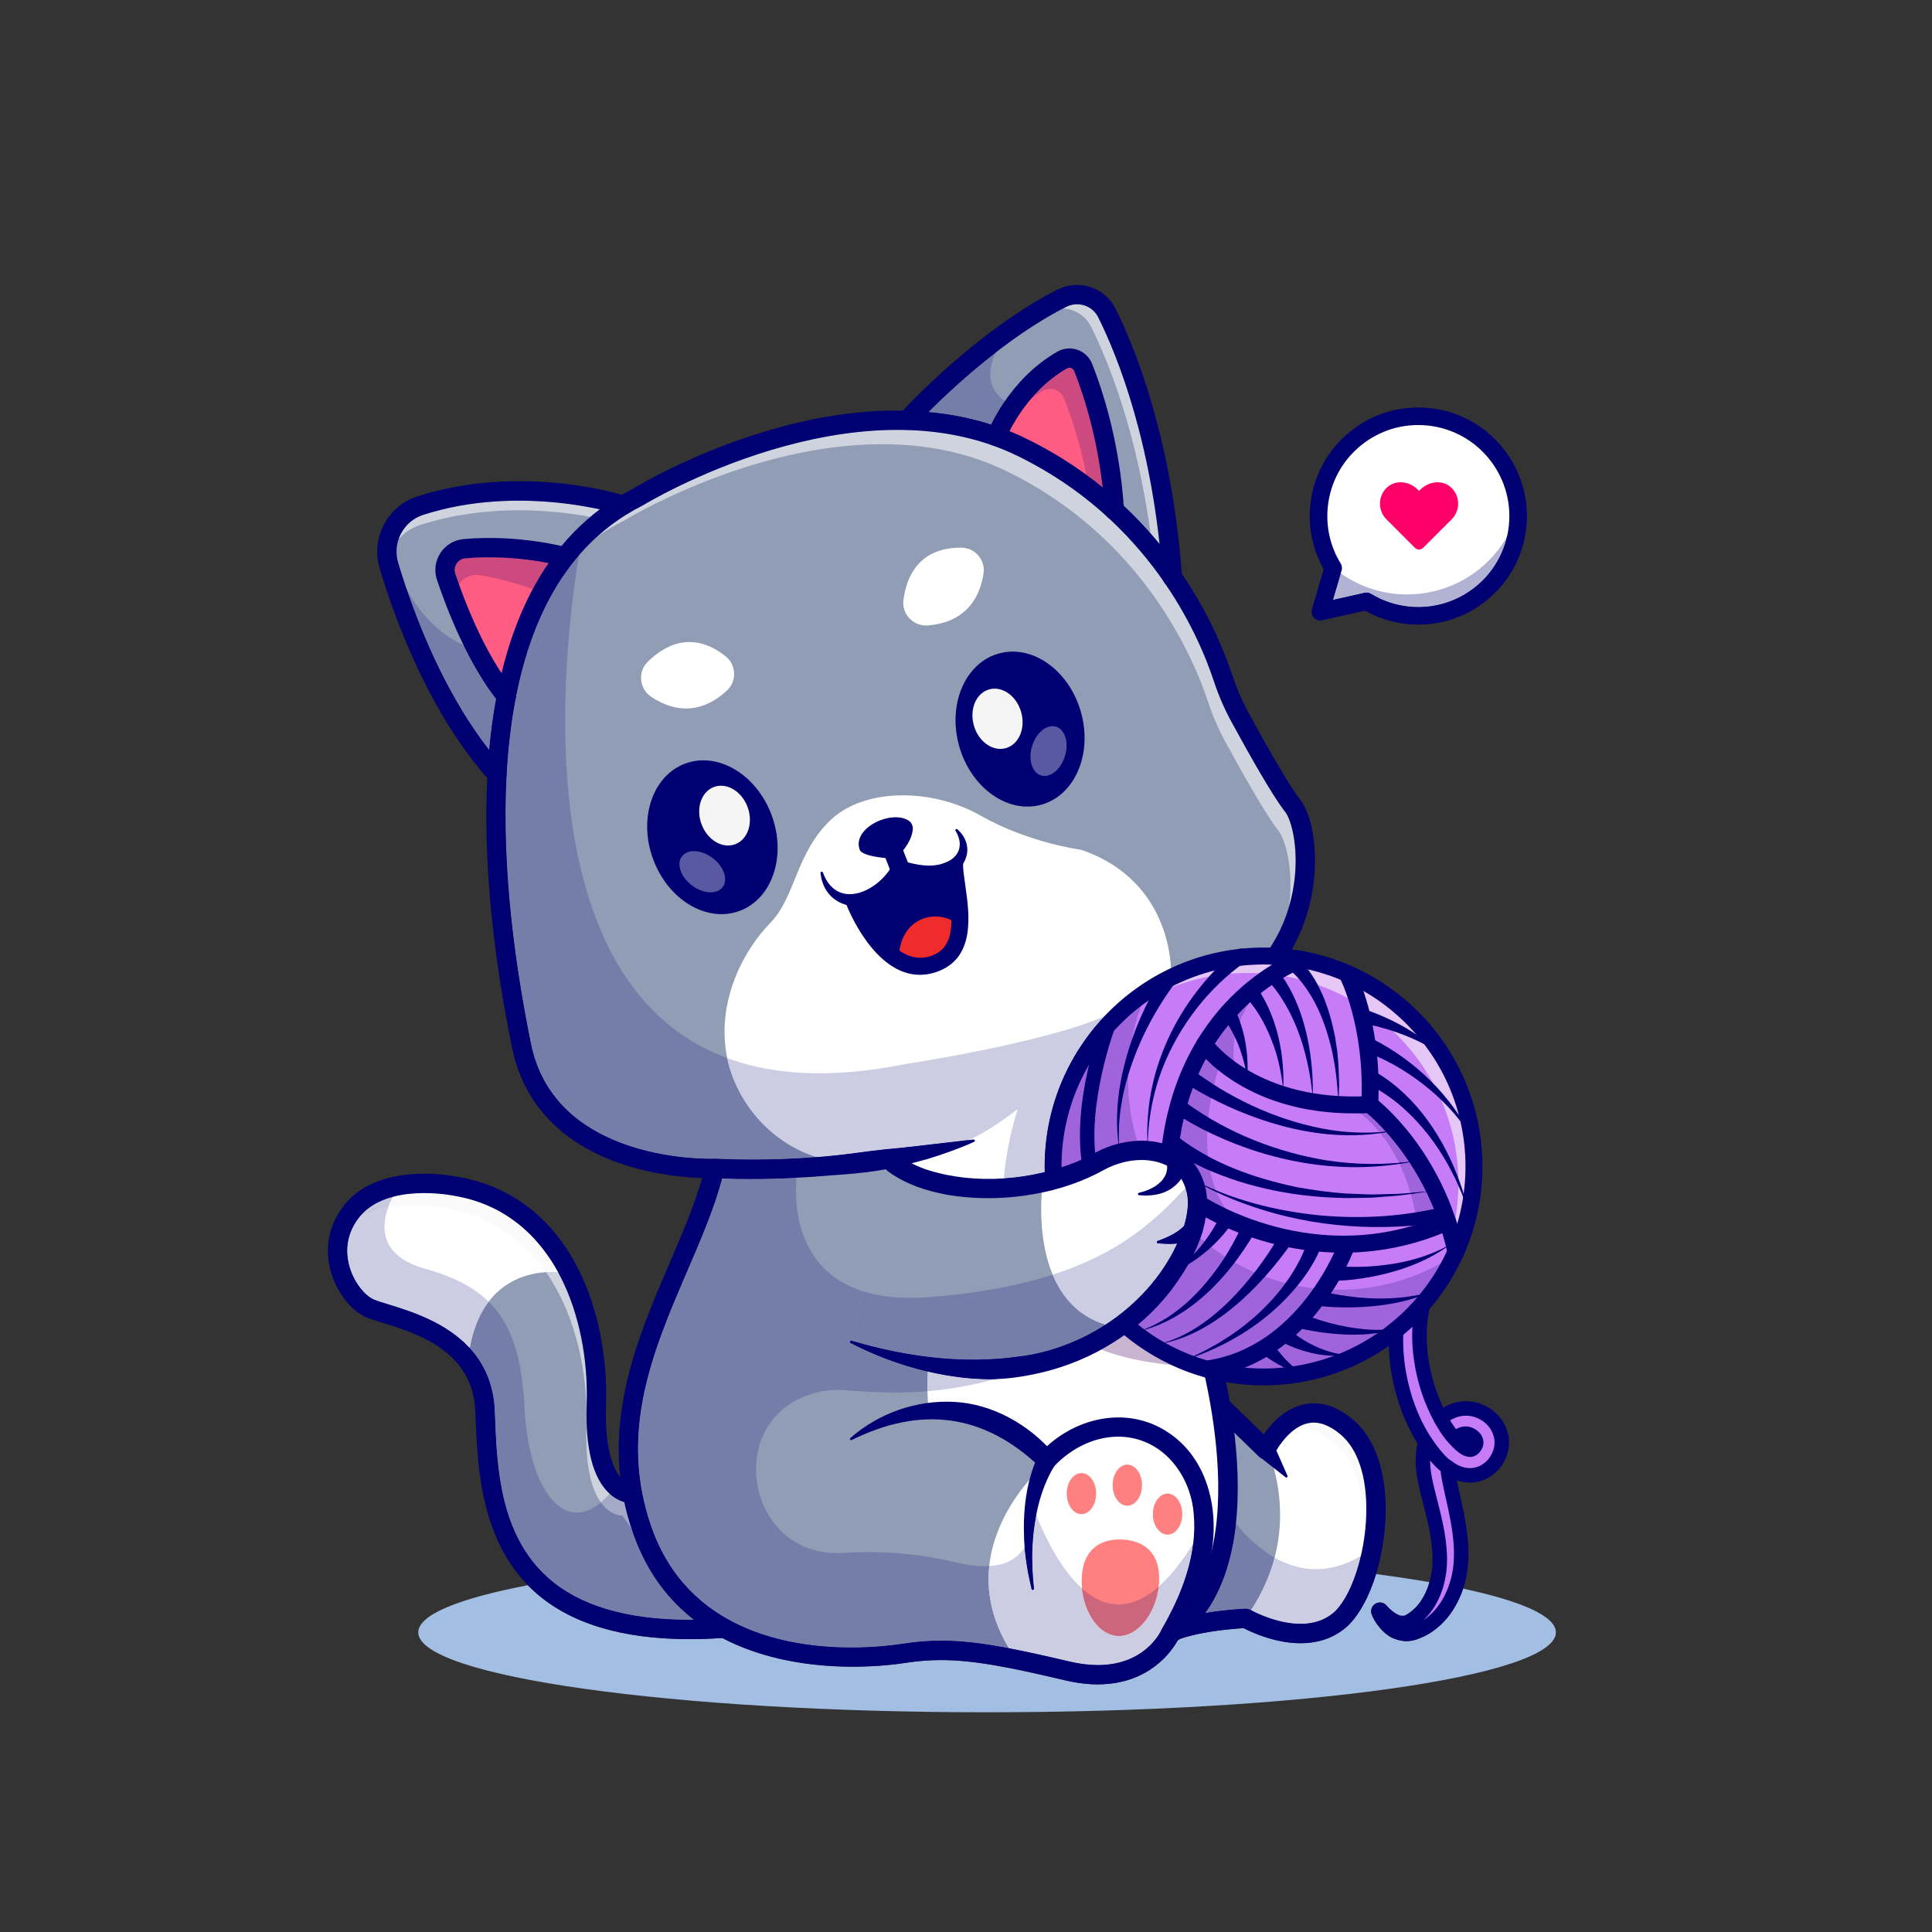 <?xml version="1.0" encoding="UTF-8" standalone="no"?>
<!-- Created with Inkscape (http://www.inkscape.org/) -->

<svg
   version="1.1"
   id="svg593"
   width="5333.333"
   height="5333.333"
   viewBox="0 0 5333.333 5333.333"
   sodipodi:docname="cat-sitting-icon.svg"
   inkscape:version="1.2.2 (b0a8486541, 2022-12-01)"
   xmlns:inkscape="http://www.inkscape.org/namespaces/inkscape"
   xmlns:sodipodi="http://sodipodi.sourceforge.net/DTD/sodipodi-0.dtd"
   xmlns="http://www.w3.org/2000/svg"
   xmlns:svg="http://www.w3.org/2000/svg">
  <rect x="0" y="0" width="5333.333" height="5333.333" fill="#333333" stroke="none"/>
  <defs
     id="defs597" />
  <sodipodi:namedview
     id="namedview595"
     pagecolor="#ffffff"
     bordercolor="#000000"
     borderopacity="0.25"
     inkscape:showpageshadow="2"
     inkscape:pageopacity="0.0"
     inkscape:pagecheckerboard="0"
     inkscape:deskcolor="#d1d1d1"
     showgrid="false"
     inkscape:zoom="0.1251579"
     inkscape:cx="2912.3212"
     inkscape:cy="3008.2"
     inkscape:window-width="1920"
     inkscape:window-height="1211"
     inkscape:window-x="0"
     inkscape:window-y="0"
     inkscape:window-maximized="1"
     inkscape:current-layer="g601">
    <inkscape:page
       x="0"
       y="0"
       id="page599"
       width="5333.333"
       height="5333.333" />
  </sodipodi:namedview>
  <g
     id="g601"
     inkscape:groupmode="layer"
     inkscape:label="Page 1"
     transform="matrix(1.333,0,0,-1.333,0,5333.333)">
    <g
       id="g603"
       transform="scale(0.1)">
      <path
         d="m 20441.5,4550 c -6505.7,0 -11779.63,740.9 -11779.63,1654.8 0,365.3 842.45,702.9 2269.63,976.6 48.3,-49.5 98.8,-97.9 151.8,-145.1 723.8,-645.6 1796.3,-971.2 3194.8,-971.2 218.3,0 444.7,8 678.8,23.9 308.6,-162 649.6,-292.2 1022.5,-390.2 600.6,-158 1192.9,-204.4 1681.4,-204.4 514.2,0 913.4,51.5 1086.5,78.3 252.8,39.2 492.5,59 741.7,59 654.7,0 1374.6,-136.8 2565,-418.5 250,-59.1 476.1,-84.6 680.4,-84.6 1071.8,0.1 1539,700.9 1653.5,908.2 14.4,10.2 28.6,20.6 42.7,31 474,165.9 1142.7,214.4 1323.8,224.9 160.9,-83.8 648.2,-312.2 1179.2,-312.2 304.2,0 622.9,75 902.6,295.2 271.9,213.9 505.7,630.8 660.5,1136.5 395.8,-52.2 765.4,-108 1107,-167.3 -41.1,-144.3 -101.9,-277.8 -178.1,-390.3 -52.9,-76.6 -111,-142 -173,-194.7 -33.5,-28.6 -68.1,-54 -104.3,-76.3 -31,-19.6 -50.7,-29.3 -66,-32.7 -1,-0.2 -5.9,-1.4 -6.9,-1.6 -0.4,-0.1 -6.2,-1.5 -21.2,-1.5 -12.8,0 -32.2,1 -60.5,4.5 -0.2,0 -20.2,4.5 -67.9,30.8 -78.8,45.7 -149.3,104.3 -204.2,169.7 -1,1.3 -2,2.6 -3,3.9 -34.9,43.1 -86.7,67 -141.2,67 -22.3,0 -45.1,-4 -67.3,-12.3 -45.6,-17.9 -81.4,-52.7 -100.7,-97.9 -18.9,-44.5 -19.7,-93.7 -2.1,-138.3 50,-127.7 129.4,-243.7 245.2,-356.8 29,-27.2 58.2,-53.6 93.3,-76.4 34.4,-23.5 76,-50.2 131.7,-68.7 68,-24.6 151.3,-49.8 255.5,-50.5 83.7,0.6 171.3,20.1 266.8,59.3 67.9,27.2 133.5,59.3 196.4,96.4 121.2,73.4 232.9,166.7 332,277.2 162.7,181.4 287.4,401.4 371.5,655.2 1215,-260.3 1921.5,-571.6 1921.5,-906.1 0,-913.9 -5274,-1654.8 -11779.7,-1654.8"
         style="fill:#a3bee3;fill-opacity:1;fill-rule:nonzero;stroke:none"
         id="path607" />
      <path
         d="m 15005,6292.8 c -4912,-361 -4888.5,2827.5 -4961.5,4504.5 -18.5,429 -154.5,764 -354.5,1028 v 0.5 c -580.01,768 -1698,939.5 -2039,1094.5 -458.5,208.5 -1016.5,1200 -358.5,2016.5 251.5,312.5 622.5,460 985.01,523.5 585.49,103 1148.49,-15 1148.49,-15 1152.5,-187 1915.5,-900.5 2373,-1808.5 419.5,-831.5 582,-1826.5 552,-2729 -34,-1033 192.5,-1483 405.5,-1678.5 175.5,-162.5 341.5,-150.5 341.5,-150.5 l 1908,-2786"
         style="fill:#919db5;fill-opacity:1;fill-rule:nonzero;stroke:none"
         id="path609" />
      <path
         d="m 11798,13636.8 c 0,0 -1870.01,427.5 -2109,-1811 -580.01,768 -1698,939.5 -2039,1094.5 -458.5,208.5 -1016.5,1200 -358.5,2016.5 658.5,817 2133.5,508.5 2133.5,508.5 1152.5,-187 1915.5,-900.5 2373,-1808.5"
         style="fill:#ffffff;fill-opacity:1;fill-rule:nonzero;stroke:none"
         id="path611" />
      <path
         d="m 12444.8,8895.5 c -175.2,241 -328.2,697 -299.8,1558.8 1.4,42 2.4,84.2 2.9,126.6 15.9,-709.5 169.3,-1208.5 457.7,-1485.8 7.5,-7.2 15.1,-14.2 22.6,-21 -61.9,-69.3 -123.1,-128.6 -183.4,-178.6 m -297.6,1896.4 c -16.2,807.9 -186.4,1662.5 -554.2,2391.4 -84.6,168 -179.6,329.2 -285.6,481.7 47.7,3.2 93.2,4.5 136,4.5 40.4,0 78.3,-1.2 113.2,-3.1 22.1,-40.4 43,-80.3 62.9,-119.6 373.9,-741.3 562.4,-1676.2 530.6,-2632.3 -1.4,-41.5 -2.3,-82.3 -2.9,-122.6"
         style="fill:#ced3dd;fill-opacity:1;fill-rule:nonzero;stroke:none"
         id="path613" />
      <path
         d="m 11307.4,13665 c -467.4,672.2 -1148,1174.4 -2087.4,1326.8 0,0 -272.9,57.2 -636.21,57.2 -158.6,0 -334.36,-10.9 -512.29,-42.2 -11.55,-2 -23.1,-4.1 -34.66,-6.3 29.03,82 63.54,158.1 97.84,224.6 220.86,58.6 450.17,77 651.24,77 335.64,0 592.36,-51.3 598.14,-52.5 2.97,-0.6 5.96,-1.2 8.93,-1.7 1159.61,-188.2 1811.21,-938.9 2163.61,-1581.5 -34.9,1.9 -72.8,3.1 -113.2,3.1 -42.8,0 -88.3,-1.3 -136,-4.5"
         style="fill:#fafafa;fill-opacity:1;fill-rule:nonzero;stroke:none"
         id="path615" />
      <path
         d="m 14278.1,6065.1 c -1398.5,0 -2471,325.6 -3194.8,971.2 -1127.76,1005.9 -1191.18,2565.3 -1233.18,3597.2 l -6.44,155.2 c -15.19,352.6 -120.85,660.8 -314.12,915.9 -2.15,2.8 -4.19,5.7 -6.14,8.6 -410.94,537.1 -1124.42,756.4 -1597.32,901.7 -150.88,46.4 -270.12,83 -358.84,123.4 -327,148.7 -628.81,562.1 -733.93,1005.3 -111.48,470.1 -4.11,938.4 302.44,1318.7 714.26,886.2 2211.28,602.9 2325.43,579.8 1105.3,-180.6 1975.1,-842.8 2515.4,-1915.3 403.7,-800 607.3,-1803.6 573.3,-2825.6 -32.7,-988.1 186.1,-1366.5 319.4,-1504.2 113.1,-116.9 215,-118.4 219.7,-118.4 l -6.4,-0.3 28.8,-398.9 c -27.1,-1.9 -268.7,-12.4 -505.8,215.7 -331.7,319 -484.9,931.1 -455.5,1819.4 31.8,956.1 -156.7,1891 -530.6,2632.3 -335.5,665.7 -994,1501.1 -2226.51,1701.1 -2.97,0.5 -5.96,1.1 -8.93,1.7 -13.33,2.8 -1363.92,272.5 -1936.87,-438.3 -291.2,-361.3 -282.9,-729.9 -224.7,-975.3 86.61,-365.2 327.58,-650.5 510.3,-733.6 65.33,-29.7 179.1,-64.6 310.84,-105.1 492.58,-151.4 1316.99,-404.8 1804.98,-1050.9 2.24,-3 4.39,-6 6.45,-9.1 239.04,-319.4 369.64,-699.9 388.24,-1131.4 l 6.5,-156.2 c 41.6,-1022 98.5,-2421.8 1099.7,-3314.9 762.9,-680.5 1987.9,-964 3640.9,-842.5 110.3,8.2 206,-74.6 214.1,-184.8 8.1,-110.2 -74.7,-206 -184.8,-214.1 -256.5,-18.9 -503.8,-28.3 -741.6,-28.3"
         style="fill:#000072;fill-opacity:1;fill-rule:nonzero;stroke:none"
         id="path617" />
      <path
         d="m 14274.5,6465 c -1294.6,0 -2276.7,291.5 -2925,869.8 -1001.2,893.1 -1058.1,2292.9 -1099.7,3314.9 l -6.5,156.2 c -18.6,431.5 -149.2,812 -388.24,1131.4 -2.06,3.1 -4.21,6.1 -6.45,9.1 -38.51,51 -79.1,99.5 -121.47,145.7 76.85,421.1 218.09,732.1 392.16,961 509.4,-498.6 695.3,-1218.2 747.2,-2255.8 58.9,-1171.1 488.2,-2112.8 1079.1,-2112.8 156.4,0 324,65.9 499.2,211 34.8,-47.9 70.4,-87.3 105.7,-119.7 152.9,-141.5 298.6,-150.7 333.6,-150.7 5.2,0 7.9,0.2 7.9,0.2 l 184.9,-269.9 c 11,-33.6 22.5,-67.5 34.4,-101.2 260.4,-743.3 681.4,-1340.9 1258.1,-1788.7 -31.8,-0.4 -63.5,-0.5 -94.9,-0.5"
         style="fill:#747ea8;fill-opacity:1;fill-rule:nonzero;stroke:none"
         id="path619" />
      <path
         d="m 9727.14,12092.1 c -494.55,539.7 -1229.81,765.7 -1683.51,905.2 -131.74,40.5 -245.51,75.4 -310.84,105.1 -182.72,83.1 -423.69,368.4 -510.3,733.6 -56.07,236.4 -65.8,587.1 193.87,935.6 190.86,117.5 406.44,188.3 620.48,228.9 -150.4,-424.7 -154.07,-1009.4 775.66,-1267.7 579.28,-161 1001.25,-380.6 1306.8,-679.7 -174.07,-228.9 -315.31,-539.9 -392.16,-961"
         style="fill:#cccce3;fill-opacity:1;fill-rule:nonzero;stroke:none"
         id="path621" />
      <path
         d="m 13076.9,8355.4 -184.9,269.9 c 0,0 -2.7,-0.2 -7.9,-0.2 -35,0 -180.7,9.2 -333.6,150.7 -35.3,32.4 -70.9,71.8 -105.7,119.7 60.3,50 121.5,109.3 183.4,178.6 107.3,-96.4 214.1,-145.7 300.1,-170.6 38.7,-180.6 87.8,-363.3 148.6,-548.1"
         style="fill:#a5a9c8;fill-opacity:1;fill-rule:nonzero;stroke:none"
         id="path623" />
      <path
         d="m 7416.36,14771.6 c 9.89,13.2 20.15,26.5 30.83,39.7 176.14,218.6 425.8,344.4 687.49,413.8 -34.3,-66.5 -68.81,-142.6 -97.84,-224.6 -214.04,-40.6 -429.62,-111.4 -620.48,-228.9"
         style="fill:#c8c8df;fill-opacity:1;fill-rule:nonzero;stroke:none"
         id="path625" />
      <path
         d="m 14266.9,6264.6 c -4172.3,0 -4154.3,2944.3 -4223.4,4532.7 -18.5,429 -154.5,764 -354.5,1028 v 0.5 c -580.01,768 -1698,939.5 -2039,1094.5 -458.5,208.5 -1016.5,1200 -358.5,2016.5 251.5,312.5 622.5,460 985.01,523.5 -30.4,-43.1 -85.85,-126.5 -141.83,-235.2 -261.69,-69.4 -511.35,-195.2 -687.49,-413.8 -10.68,-13.2 -20.94,-26.5 -30.83,-39.7 -259.67,-348.5 -249.94,-699.2 -193.87,-935.6 86.61,-365.2 327.58,-650.5 510.3,-733.6 65.33,-29.7 179.1,-64.6 310.84,-105.1 453.7,-139.5 1188.96,-365.5 1683.51,-905.2 42.37,-46.2 82.96,-94.7 121.47,-145.7 2.24,-3 4.39,-6 6.45,-9.1 239.04,-319.4 369.64,-699.9 388.24,-1131.4 l 6.5,-156.2 c 41.6,-1022 98.5,-2421.8 1099.7,-3314.9 648.3,-578.3 1630.4,-869.8 2925,-869.8 31.4,0 63.1,0.1 94.9,0.5 87.4,-67.9 178.4,-132.3 272.9,-193.3 -128.7,-5.1 -253.9,-7.6 -375.4,-7.6 m -1338.6,2638.9 c -86,24.9 -192.8,74.2 -300.1,170.6 42.1,47.1 84.6,98.8 127.3,155.2 44.2,-40.9 87.9,-70.8 128.4,-92.6 12.9,-77.4 27.7,-155 44.4,-233.2"
         style="fill:#000072;fill-opacity:1;fill-rule:nonzero;stroke:none"
         id="path627" />
      <path
         d="m 28420,7942.8 c -124.5,-667.5 -388.5,-1259 -707.5,-1510 -762.5,-600 -1912.5,62.5 -1912.5,62.5 0,0 -3,0 -9,-0.5 -81.5,-3.5 -698.5,-35.5 -1224.5,-177 -139.5,-37 -272.5,-82 -387.5,-136.5 -579,-273.5 769,4447 763.5,4455.5 l 307.5,283.5 962.5,-932.5 c 0,0 9,19 27,51 133,236 746,1182.5 1654,415 600.5,-507 699,-1582.5 526.5,-2511"
         style="fill:#919db5;fill-opacity:1;fill-rule:nonzero;stroke:none"
         id="path629" />
      <path
         d="m 27712.5,6432.8 c -762.5,-600 -1912.5,62.5 -1912.5,62.5 0,0 -3,0 -9,-0.5 1030,1424 732.5,2817 448.5,3544 133,236 746,1182.5 1654,415 1031.5,-871 581.5,-3421 -181,-4021"
         style="fill:#ffffff;fill-opacity:1;fill-rule:nonzero;stroke:none"
         id="path631" />
      <path
         d="m 28223.4,7982.9 c 83.9,828.2 -59.4,1695.3 -579.9,2134.9 -253.2,214.1 -483.5,294.9 -686.9,294.9 -55.5,0 -108.9,-6 -160.3,-17 90.9,68.8 195,123.3 310,144 32.5,5.8 65.4,8.8 98.7,8.8 177.1,0 364.9,-83.1 559.4,-247.5 355.2,-299.8 543.6,-873.4 530.8,-1615 -4,-235.5 -29.4,-474.1 -71.8,-703.1"
         style="fill:#fafafa;fill-opacity:1;fill-rule:nonzero;stroke:none"
         id="path633" />
      <path
         d="m 24134.2,5970.1 c -61.6,0 -120.3,20.7 -168.8,61.4 -147.1,123.3 -393.4,329.7 740.6,4494.8 21.4,78.8 35.6,130.5 40.3,149 10,51.3 40,98.6 87.3,129.3 92.7,60.2 216.5,33.8 276.6,-58.8 49.4,-76 44.3,-94.8 -18.3,-324.6 -769.2,-2825.4 -865.4,-3720.4 -858.9,-4000 585.4,223 1428.1,268 1545.7,273.3 14,1 21.3,0.9 21.3,0.8 33.2,-0.9 71.1,-10.1 99.9,-26.7 10,-5.7 1043,-586.7 1688.9,-78.6 381,299.8 691.3,1220.5 706.4,2096 12.8,741.6 -175.6,1315.2 -530.8,1615 -231,195.3 -452.6,275.8 -658.1,238.7 -366.5,-65.9 -622.8,-475.2 -692.6,-599 -12.4,-22.1 -19.4,-36.3 -20.7,-38.9 -27.8,-57.9 -81.9,-99.3 -145.2,-110.6 -63.2,-11.2 -128.3,8.3 -174.4,53 l -962.5,932.5 c -79.4,76.9 -81.4,203.5 -4.5,282.8 76.9,79.3 203.5,81.2 282.8,4.5 l 782.3,-757.9 c 163.3,234.9 454.1,553.5 864,627.3 328.4,58.9 660.7,-50.9 987.1,-326.8 448.6,-378.8 687.5,-1063.4 672.6,-1927.5 -17.5,-1014.8 -378.8,-2025.6 -859,-2403.4 -767.9,-604.4 -1828.7,-114.9 -2081.8,17 -203.5,-11.8 -1023.3,-71.6 -1490,-292.2 -43,-20.3 -87.3,-30.4 -130.2,-30.4"
         style="fill:#000072;fill-opacity:1;fill-rule:nonzero;stroke:none"
         id="path635" />
      <path
         d="m 12903.5,29546.3 -2610,-5574.5 c -33.5,37 -67,75 -99.5,113 -1156.5,1340.5 -1825,3158 -2141.5,4218.5 -45,150 -52.5,303 -28.5,448.5 59,356 309.5,667 674.5,785 2118,684.5 4205,9.5 4205,9.5"
         style="fill:#919db5;fill-opacity:1;fill-rule:nonzero;stroke:none"
         id="path637" />
      <path
         d="m 8252.96,28840.4 c 77.81,232.3 260.1,426.4 507.12,506.2 686.12,221.7 1372.72,295.2 1982.02,295.2 703.5,0 1303.8,-98.1 1680.1,-179.3 -67.3,-50.6 -132.7,-102.5 -196.5,-156.2 -379.2,70 -893.1,136.4 -1478.2,136.4 -627.3,0 -1336.36,-76.3 -2049,-306.4 -179.12,-58 -330.67,-162.5 -445.54,-295.9"
         style="fill:#ced3dd;fill-opacity:1;fill-rule:nonzero;stroke:none"
         id="path639" />
      <path
         d="m 18785.1,31307.6 c 0,0 1502,1659.9 3200.9,2524.7 343.9,175.1 765,40.9 936.8,-304.7 427.4,-859.8 1151.1,-2682.7 1355.9,-5472 l -5493.6,3252"
         style="fill:#919db5;fill-opacity:1;fill-rule:nonzero;stroke:none"
         id="path641" />
      <path
         d="m 24014.8,28743.4 c -60.6,74 -123.4,147.9 -188.3,221.6 -291,2122.1 -867.9,3546.9 -1230.8,4277.1 -114.7,230.5 -340.4,367.1 -580,380.5 20.3,10.6 40.6,21.1 61,31.5 72,36.6 149.6,55.1 227.5,55.1 52.5,0 105.1,-8.4 156.3,-25.3 124.4,-41.1 225,-128.2 283.2,-245.3 375.6,-755.7 1008.9,-2323.2 1271.1,-4695.2"
         style="fill:#ced3dd;fill-opacity:1;fill-rule:nonzero;stroke:none"
         id="path643" />
      <path
         d="m 11703.5,28477.4 c 0,0 -963.1,269.1 -2086.13,169.1 -284.04,-25.3 -469.01,-311.6 -378.27,-582 211.01,-628.7 633.2,-1711.6 1247.1,-2474.8 l 1217.3,2887.7"
         style="fill:#ff5c83;fill-opacity:1;fill-rule:nonzero;stroke:none"
         id="path645" />
      <path
         d="m 11031.3,27809.1 c -311,112 -685.4,221.6 -1092.8,288.7 -24.21,4 -48.21,5.9 -71.81,5.9 -148.98,0 -282.75,-76 -362.87,-192.2 -27.89,77.9 -52.95,150.6 -75.13,216.6 -23.88,71.2 -13.92,148.2 27.3,211.2 40.57,62.1 105.85,101.5 179.09,108 168.34,15 333.22,21.3 491.82,21.3 513,0 958.8,-66.2 1233.2,-119.2 -119.2,-172.6 -228.7,-353.1 -328.8,-540.3"
         style="fill:#cc4a80;fill-opacity:1;fill-rule:nonzero;stroke:none"
         id="path647" />
      <path
         d="m 20635.4,30970.3 c 0,0 385.3,1022.9 1360.5,1583.3 160.6,92.3 366,20.4 434.5,-151.7 197.5,-496 558.8,-1569 646.8,-2959.2 l -2441.8,1527.6"
         style="fill:#ff5c83;fill-opacity:1;fill-rule:nonzero;stroke:none"
         id="path649" />
      <path
         d="m 22834.4,29919.1 c -108.1,87.7 -220.3,174.1 -336.5,258.7 -145.7,718.8 -338.4,1270.1 -464.4,1586.5 -48,120.7 -163.5,192.1 -283.5,192.1 -51.1,0 -103.1,-12.9 -151,-40.5 -83.1,-47.8 -162,-98.9 -236.7,-152.4 189,220.1 431.3,443.2 733.2,616.7 18.3,10.5 35.9,13.9 51.1,13.9 14.5,0 26.8,-3.2 35.1,-6 16.9,-5.9 47.5,-21.5 62.9,-60.1 174.9,-439.2 463.4,-1294.1 589.8,-2408.9"
         style="fill:#cc4a80;fill-opacity:1;fill-rule:nonzero;stroke:none"
         id="path651" />
      <path
         d="m 25179.5,16863.3 -237,-4518 c 0,0 865.5,-2752.5 287.5,-4707.5 -176,-596 -486.5,-1118 -996.5,-1465 0,0 -393,-913 -1634,-840.5 -153.5,9 -319.5,32.5 -499.5,75.5 -1637.5,387.5 -2416.5,512.5 -3383.5,362.5 -966.5,-150 -4391.5,-375 -5416.5,2550 -1025,2925 975,5285 1500,7492.5 0,0 -3450,-153.5 -4000,2539.5 -487.5,2388 -1329.51,7907.5 1252.5,10521.5 329.5,334 715,620 1164,846.5 0,0 4433.5,2733.6 7933.5,1033.5 2819.5,-1369.5 3873.5,-3864 4176.5,-4782 92,-279 207.5,-549 347.5,-807 312,-573 841,-1521.5 1098.5,-1844.5 377.5,-475 646.5,-2900 -1471.5,-4133.5 l -121.5,-2323.5"
         style="fill:#919db5;fill-opacity:1;fill-rule:nonzero;stroke:none"
         id="path653" />
      <path
         d="m 26695.9,21237.4 c 92.9,736 -57.5,1364.8 -230.9,1582.9 -257.5,323 -786.5,1271.5 -1098.5,1844.5 -140,258 -255.5,528 -347.5,807 -303,918 -1357,3412.5 -4176.5,4782 -830.1,403.3 -1713,557.1 -2576.5,557.1 -2777.4,0 -5357,-1590.6 -5357,-1590.6 -193.2,-97.4 -374.5,-205.8 -544.8,-324.4 193.4,175.2 404.9,334.4 635.4,475.1 5.4,3 10.7,6.2 15.9,9.7 93.8,56.7 190.9,110.5 291.2,161.1 5.1,2.5 10.1,5.3 15,8.3 33.1,20.4 2567.3,1557.8 5260.4,1557.8 834.8,0 1684.9,-147.7 2480.5,-534.1 737.9,-358.4 1351.6,-794.4 1860.7,-1258.8 11.6,-13.9 24.9,-26.2 39.8,-36.5 460,-425.5 833.1,-873.6 1134,-1306.8 9.6,-20.7 22.6,-39.5 38.3,-55.6 552.5,-809.4 853.8,-1560.9 1001.2,-2007.1 97.5,-295 219.2,-577.5 361.9,-839.6 368.8,-677.6 862,-1552.6 1117.2,-1873.5 131.1,-164.9 311.9,-814.2 157.3,-1636.6 -19.2,-101.8 -44.3,-209.7 -77.1,-321.9"
         style="fill:#ced3dd;fill-opacity:1;fill-rule:nonzero;stroke:none"
         id="path655" />
      <path
         d="m 25230,7637.8 -646,-783.5 c 18,37 970.5,1977 -246.5,3133.5 -1229,1167 -2623,-175.5 -2623,-175.5 -1173,1004.5 -2481,975.5 -2481,975.5 -117,900.5 183,2584.5 183,2584.5 l -916.5,2585.5 -806,-40.5 c -1481.5,34.5 -2481.5,1178 -2656.5,2304 -175,1126 387.5,2136.5 912.5,2674 525,537.5 525,1425 1233.5,2116.5 708,692 2122.5,677.5 3122.5,108.5 1000,-569 2081.5,-708.5 2081.5,-708.5 1937.5,-658 1863.5,-2556 1863.5,-2556 l 865.5,-2598 63,-394.5 -237,-4518 c 0,0 865.5,-2752.5 287.5,-4707.5"
         style="fill:#ffffff;fill-opacity:1;fill-rule:nonzero;stroke:none"
         id="path657" />
      <path
         d="m 24256.2,11743 c -567.3,53.7 -1047.1,163.2 -1451.5,316.2 165.1,90.4 325,190.3 478.3,299.2 295.5,-244.2 622.1,-451.6 973.2,-615.4"
         style="fill:#c8b4d0;fill-opacity:1;fill-rule:nonzero;stroke:none"
         id="path659" />
      <path
         d="m 21624.8,9678.7 c 0,0 -2091.5,-1775 -641.5,-3941.7 0,0 2508.9,-1349.9 3362.8,635.5 853.9,1985.3 571.9,3285 -60.2,3647.7 -632.1,362.6 -1936.3,841.8 -2661.1,-341.5"
         style="fill:#ffffff;fill-opacity:1;fill-rule:nonzero;stroke:none"
         id="path661" />
      <path
         d="m 22734.4,5128.6 c -204.3,0 -430.4,25.5 -680.4,84.6 -1643.6,389 -2390.2,501.7 -3306.7,359.5 -337.6,-52.4 -1535,-198.1 -2767.9,126.1 -1441.8,379.1 -2406.8,1238.9 -2868.1,2555.4 -742,2117.2 51.6,3962 751.8,5589.6 264.4,614.6 516,1199.3 678.1,1769.8 -336.3,10.5 -947.2,60.9 -1595.9,268.7 -1291.4,413.5 -2101,1253.8 -2341.2,2430 -712.86,3490.4 -1333.67,9634.4 2515.1,11582.9 108.8,66.3 1189.8,712.7 2693.4,1170.6 2071.7,631 3947.6,585.3 5424.8,-132.2 2860.7,-1389.5 3945.4,-3889 4279,-4899.1 90,-272.4 202.2,-532.8 333.4,-773.9 510.6,-938 893.8,-1582.9 1079,-1815.8 237.4,-298.5 401.3,-1086.7 237.3,-1959.4 -139,-739.5 -557.9,-1768.6 -1764.4,-2471.2 -95.4,-55.5 -217.9,-23.3 -273.5,72.2 -55.6,95.4 -23.2,217.9 72.2,273.4 1075.8,626.6 1449,1542 1572.6,2199.5 154.6,822.4 -26.2,1471.7 -157.3,1636.6 -255.2,320.9 -748.4,1195.9 -1117.2,1873.5 -142.7,262.1 -264.4,544.6 -361.9,839.6 -317.7,961.9 -1350.5,3341.9 -4074,4664.8 -3362.1,1633.1 -7697.6,-997 -7740.9,-1023.7 -4.9,-3 -9.9,-5.8 -15,-8.3 C 9687.62,27717 10305.5,21773 10996,18392.3 c 509.9,-2496.7 3762.1,-2380.8 3795.1,-2379.6 63.4,2.5 123.1,-24 163.1,-72.3 40,-48.4 54.9,-112.7 40.4,-173.7 -162.2,-682 -454.5,-1361.5 -764.1,-2081 C 13526.4,12049 12798.4,10356.6 13488.8,8386.5 14508.9,5475.3 17997,5861.1 18686,5968 c 982.1,152.4 1760.4,36.7 3460.1,-365.5 1444.3,-341.9 1885.9,609.8 1904,650.5 15.1,34 39.9,64.2 70.7,85.2 2036.9,1386.2 645.3,5901.7 631.1,5947.1 -33.2,105.4 25.4,217.7 130.7,250.8 105.4,33.2 217.7,-25.4 250.8,-130.7 61.6,-196 1474.6,-4788.6 -745.5,-6368.6 -114.5,-207.3 -581.7,-908.1 -1653.5,-908.2"
         style="fill:#000072;fill-opacity:1;fill-rule:nonzero;stroke:none"
         id="path663" />
      <path
         d="m 17625,12220.3 c 2504,-991.5 4346,-553.5 5536.5,295 1211,862.5 1748,2149.5 1622,2788.5 -132,667.5 -620,853.5 -1052.5,880 -345,21.5 -686,-70.5 -988,-238.5 -347.5,-193 -741,-334 -1148.5,-424.5 -1157.5,-258 -2431,-111 -3094.5,399.5 l -875,-3700"
         style="fill:#919db5;fill-opacity:1;fill-rule:nonzero;stroke:none"
         id="path665" />
      <path
         d="m 30568,10111.3 c -8,-41 -42,-89.5 -75,-108.5 -16,-10 -29.5,-14 -40.5,-15 -14.5,-1 -35,1 -59,10 -49,15.5 -117.5,65 -184,130 -26.5,26 -52,53 -76.5,81.5 35.5,38.5 76,68.5 116,86 28,13.5 55.5,20.5 83,23.5 27.5,2 48.5,0.5 75.5,-6.5 51.5,-13.5 104,-50 132.5,-90 14.5,-20 23.5,-40 27.5,-58.5 5,-17 4.5,-31.5 0.5,-52.5 m 515,175 c -22.5,93 -64.5,178.5 -118,251 -108.5,144 -259,240 -429,283.5 -43,10.5 -87,17.5 -132,20 -45,3 -91.5,1.5 -134,-4 -86.5,-11 -170.5,-36.5 -245.5,-73.5 -71,-34.5 -134,-77.5 -190,-126.5 -198.5,362 -333.5,771.5 -398,1188 -32.5,212 -48,426 -39.5,637.5 8.5,210.5 38.5,419 101,612 l 1.5,4 c 37,114 -22.5,238 -136,280 -116.5,43 -246,-16.5 -289,-133 -179,-482.5 -194.5,-987.5 -134.5,-1470.5 65.5,-483.5 207.5,-956.5 446.5,-1392.5 41.5,-74.5 85.5,-148 133,-219.5 -10,-32 -18.5,-64.5 -25,-97 -28.5,-140.5 -33,-280 -22.5,-411.5 10.5,-131.5 33.5,-255.5 60,-374 27,-118.5 56,-230 84,-340.5 28.5,-111 56,-220.5 81.5,-329.5 51.5,-217.5 92,-432 109,-643.5 8.5,-106 13.5,-211 8.5,-314.5 -3.5,-102 -15.5,-203.5 -36.5,-303.5 -41,-200 -117,-393.5 -229.5,-559.5 -57,-82.5 -122.5,-158.5 -199,-223.5 -38,-32.5 -78.5,-62.5 -121.5,-89 -43.5,-27.5 -77.5,-44.5 -114.5,-52.5 -35.5,-9.5 -85,-7.5 -136.5,-1 -33,2.5 -82.5,25.5 -127,50 -90.5,52.5 -178,123.5 -247.5,207.5 l -1,1.5 c -8.5,10.5 -23.5,14.5 -37,9.5 -16.5,-6.5 -24.5,-25.5 -18,-42 45,-115 118,-214 208,-302 23.5,-22 47,-43.5 75.5,-62 28.5,-19.5 57.5,-38 98,-51.5 59.5,-21.5 124.5,-41 203.5,-41.5 78,0.5 153.5,24.5 212,48.5 60,24 118.5,52.5 174.5,85.5 111.5,67.5 211.5,152.5 298,249 173.5,193.5 291,427.5 362.5,671.5 35.5,122.5 59,248.5 71,375 11.5,125.5 13,250 7,373 -25,492.5 -156.5,954 -243.5,1386 -18,92 -31.5,181.5 -37.5,267 8,-6.5 16.5,-12.5 25,-18.5 61.5,-43.5 133,-84.5 217,-114 84,-29.5 179,-45.5 279,-37 103.5,8.5 201,45 281.5,96.5 160.5,104.5 265.5,260 307,443 20,90.5 21.5,194 -2.5,288"
         style="fill:#c77cf7;fill-opacity:1;fill-rule:nonzero;stroke:none"
         id="path667" />
      <path
         d="m 30568,10111.3 h 0.5 -0.5 m -121.6,-273.5 c -34.5,0 -68.7,6.3 -101.9,18.2 -89.3,29.6 -179.5,105.6 -239.8,164.6 -30.9,30.2 -58.7,59.9 -85.4,90.9 -49.7,57.7 -48.2,143.5 3.4,199.5 48.9,53 105.4,94.6 163.6,120.6 41,19.5 83.4,31.3 129.5,36.3 1.8,0.2 3.6,0.4 5.3,0.5 44.8,3.3 82,0.1 124.1,-10.9 84.6,-22.1 167.6,-78.9 216.9,-148.1 24.5,-33.8 41.8,-70.6 50.9,-108.8 12.8,-47.6 8,-87.6 2.4,-117.4 l -0.2,-0.6 c -16,-81.9 -75.3,-167.1 -144.9,-208.3 -33.5,-20.5 -68.5,-32.6 -104.2,-35.8 -6.6,-0.5 -13.1,-0.7 -19.7,-0.7 m -1160.8,3384.5 c -30.5,0 -59.3,-18.7 -70.4,-48.9 -151.4,-408.1 -192.7,-866 -126.3,-1400.1 66.3,-489.4 210.7,-940.5 429.1,-1338.9 42.5,-76.1 84,-144.7 126.5,-208.6 25,-37.6 31.6,-84.6 18.2,-127.8 -8.8,-27.9 -15.8,-55.3 -21.1,-81.5 -23.7,-116.7 -30.4,-241.1 -20.1,-370.2 8.5,-106.5 26.1,-215.4 56.9,-353.2 21.9,-96.1 45.6,-189.6 68.7,-280.1 l 14.3,-56.4 c 34.4,-133.8 59.8,-236.4 82.1,-332.1 60.9,-256.8 96.7,-468.5 112.5,-665.6 10.8,-134.1 13.5,-237 8.8,-333.8 -3.7,-109.4 -17.1,-220.1 -39.5,-327.1 -46.2,-225.5 -133.4,-437.7 -252.1,-612.8 -59.9,-86.8 -125.4,-162.6 -195.5,-226.7 81.2,53.6 157.8,120.1 227.1,197.4 148.3,165.4 259.4,371.9 330.2,613.6 32.3,111.3 54.4,228.2 65.7,347 10.2,111.7 12.4,230.2 6.5,351.5 -18.1,356.2 -94.7,699 -168.7,1030.5 -25.7,114.9 -50,223.5 -72.1,333.2 -21,107.4 -34,200.7 -40,286.2 -4.2,59.6 27.4,116 80.5,143.6 53.1,27.6 117.5,20.9 163.8,-16.8 5.2,-4.2 10.7,-8 16.2,-11.9 60.6,-42.8 119.5,-73.9 180.9,-95.5 72.1,-25.3 145,-35 216.5,-29 74.2,6.1 147.9,31.5 213.3,73.4 124.3,80.9 208.1,202 241.6,349.8 15.9,71.9 15.4,151.5 -1.5,217.7 l -0.5,1.9 c -16.8,69.3 -48.9,137.5 -92.9,197.2 -84.5,112.1 -204.2,191.1 -345.4,227.2 -34.1,8.3 -69.4,13.7 -103.3,15.6 -36.5,2.3 -72.8,1.3 -106.4,-3 -69.1,-8.8 -137.6,-29.3 -198.4,-59.3 -56.5,-27.5 -109.3,-62.6 -157.5,-104.8 -34.3,-30 -80.1,-42.8 -125,-34.9 -44.7,8 -83.5,35.8 -105.3,75.6 -203.5,371 -346.8,798.8 -414.7,1237.2 -35.7,232.9 -49.6,457.1 -41.2,666.5 9.8,241.1 46.1,460.5 108.2,652.2 0.6,1.7 1.2,3.5 1.9,5.3 12,36.9 -7.9,77.8 -45.8,91.8 -8.5,3.1 -17.2,4.6 -25.8,4.6 M 29133,6022.8 c -104.2,0.7 -187.5,25.9 -255.5,50.5 -55.7,18.5 -97.3,45.2 -131.7,68.7 -35.1,22.8 -64.3,49.2 -93.3,76.4 -115.8,113.1 -195.2,229.1 -245.2,356.8 -17.6,44.6 -16.8,93.8 2.1,138.3 19.3,45.2 55.1,80 100.7,97.9 76.5,28.6 159.3,6.1 208.5,-54.7 1,-1.3 2,-2.6 3,-3.9 54.9,-65.4 125.4,-124 204.2,-169.7 47.7,-26.3 67.7,-30.8 67.9,-30.8 61.5,-7.6 80.9,-3.2 81.7,-3 1,0.2 5.9,1.4 6.9,1.6 15.3,3.4 35,13.1 66,32.7 36.2,22.3 70.8,47.7 104.3,76.3 62,52.7 120.1,118.1 173,194.7 96,141.6 167.4,316.4 205.9,504.3 19.1,90.9 30.3,184.4 33.6,278.6 4.1,85.5 1.6,176.6 -8.1,297.3 -14.6,181.6 -48.1,378.9 -105.5,621 -21.9,93.9 -46.8,194.5 -80.8,326.7 l -14.4,56.5 c -23.4,92.3 -47.7,187.7 -70.5,288 -21.3,95 -50.8,238.6 -63.3,395.4 -12.6,157.1 -4.2,309.6 25,453.3 2.8,13.8 5.9,28 9.4,42.3 -33.8,53.4 -67.3,110 -101.5,171.3 -236.6,431.7 -392.6,917.7 -464,1445.4 -72.7,584.6 -26,1088.7 142.5,1542.8 71.5,193.7 287.8,293.1 481.6,221.6 189.4,-70.2 288.9,-275.3 226.7,-467.1 -0.6,-1.7 -1.2,-3.5 -1.8,-5.2 -53.3,-164.3 -84.9,-356.7 -93.5,-570.5 -7.7,-190.2 5.1,-395 37.8,-608.7 53.6,-345.5 157.8,-683.6 303.6,-987.3 23.1,13.6 46.6,26.3 70.6,37.9 89.4,44.2 190.7,74.5 292.1,87.4 52.4,6.8 109,8.5 162.9,4.9 50.6,-2.8 104.2,-10.9 157.7,-23.9 209.5,-53.6 386.4,-170.7 513.2,-339 68.3,-92.5 117.7,-197.6 143.7,-305.1 28.4,-111.6 29.6,-238.1 3.5,-356.5 -51.3,-226.2 -179.8,-411.4 -371.7,-536.4 -107.6,-68.8 -228.6,-110.2 -351.1,-120.2 -113.5,-9.8 -228.4,5.4 -340.9,44.9 l -0.3,0.1 c 19.4,-94.2 40.8,-189.9 63.3,-290.5 76.7,-343.7 156.1,-699.1 175.5,-1081 6.6,-135.5 4.1,-268.1 -7.4,-394.2 -13.1,-138 -38.8,-273.4 -76.3,-403.1 -83.7,-285.5 -216.5,-530.9 -394.9,-729.9 -99.1,-110.5 -210.8,-203.8 -332,-277.2 -62.9,-37.1 -128.5,-69.2 -196.4,-96.4 -95.5,-39.2 -183.1,-58.7 -266.8,-59.3"
         style="fill:#000072;fill-opacity:1;fill-rule:nonzero;stroke:none"
         id="path669" />
      <path
         d="m 30525,15853.7 c 0,-2407 -1951.2,-4358.3 -4358.2,-4358.3 -2407,0 -4358.3,1951.3 -4358.3,4358.3 0,2407 1951.3,4358.2 4358.3,4358.2 2407,0 4358.2,-1951.2 4358.2,-4358.2"
         style="fill:#c77cf7;fill-opacity:1;fill-rule:nonzero;stroke:none"
         id="path671" />
      <path
         d="m 26166.8,11670.4 c -981.2,0 -1884.6,339.6 -2598.8,907.4 242.6,202.1 464.6,429 660.1,678.9 135.9,177.3 267.5,368.3 382.3,570.4 170.3,102.1 329.4,223 475.5,358.5 731.6,-555.5 1644.2,-885.3 2633.6,-885.3 768.9,0 1491.3,199.1 2118.2,548.9 -711.2,-1297.3 -2090,-2178.8 -3670.9,-2178.8 m -1445.2,2367.3 c 52.5,107.8 99.4,218.4 138.9,331.2 27.2,-23.7 54.8,-47.1 82.6,-70.1 -32.1,-42.3 -65.1,-83.7 -98.9,-124 -39.3,-47.2 -80.2,-93 -122.6,-137.1 m -2738,1798.5 c -0.1,5.8 -0.1,11.7 -0.1,17.5 0,765.6 206.7,1483.6 567.2,2101.6 -130.6,-553.5 -242.5,-1283.3 -157.2,-1962.2 -31,-14.2 -62.3,-27.9 -94,-40.8 -103,-42.2 -208.5,-80.9 -315.9,-116.1 m 696,301.5 c -94.5,1030.9 274.2,2193.9 388.2,2523.1 172.7,190.4 362.4,364.8 567.1,520.9 -177.3,-474.1 -273.9,-987.7 -273.9,-1523.4 0,-442.9 66.1,-870.5 189,-1273.2 -281.4,-13.9 -561.7,-91.4 -810.1,-215.8 -20.1,-10.5 -40.2,-21 -60.3,-31.6"
         style="fill:#9f63dc;fill-opacity:1;fill-rule:nonzero;stroke:none"
         id="path673" />
      <path
         d="m 30178,14664.8 c -11.8,37.7 -23.8,75.2 -36.1,112 39.5,235.9 60.1,478.4 60.1,725.5 0,1469.3 -727,2768.7 -1840.9,3558.3 -41.5,164.9 -85.5,308.3 -126.9,428.8 1262.8,-720.8 2115.8,-2080.5 2115.8,-3635.7 0,-412.8 -60.1,-811.9 -172,-1188.9 m -2263.4,4673.5 c -396.2,214.4 -829.6,369.2 -1287.7,452.4 160.2,90.6 282.8,144.3 343.1,168.8 275.9,-53.9 542.2,-134.9 795.9,-240.3 31.4,-67.3 87.3,-196.5 148.7,-380.9 m -3754,185.4 c 596,327.1 1279.7,513.2 2006.2,513.2 60.2,0 120.3,-1.3 179.9,-3.8 -84.3,-51.1 -175.4,-110.3 -271,-178.3 -76.7,4 -154,6 -231.7,6 -596.7,0 -1165.4,-120 -1683.4,-337.1"
         style="fill:#e4c6f7;fill-opacity:1;fill-rule:nonzero;stroke:none"
         id="path675" />
      <path
         d="m 26166.8,20036.9 c -2306.7,0 -4183.3,-1876.6 -4183.3,-4183.2 0,-2306.7 1876.6,-4183.3 4183.3,-4183.3 2306.6,0 4183.2,1876.6 4183.2,4183.3 0,2306.6 -1876.6,4183.2 -4183.2,4183.2 m 0,-8716.5 c -2499.7,0 -4533.3,2033.6 -4533.3,4533.3 0,2499.6 2033.6,4533.2 4533.3,4533.2 2499.6,0 4533.2,-2033.6 4533.2,-4533.2 0,-2499.7 -2033.6,-4533.3 -4533.2,-4533.3"
         style="fill:#000072;fill-opacity:1;fill-rule:nonzero;stroke:none"
         id="path677" />
      <path
         d="m 24225.2,16011.9 c -6.4,0 -13,0.4 -19.6,1.1 -96.1,10.7 -165.2,97.3 -154.5,193.4 186.7,1671.7 946,2695.7 1550.1,3260.4 658.1,615.1 1270,830.6 1295.7,839.5 91.4,31.6 191,-17 222.5,-108.4 31.5,-91.3 -17,-190.9 -108.2,-222.4 -10.8,-3.8 -581.1,-208.7 -1183.3,-775.9 -808.5,-761.8 -1289.3,-1781.9 -1428.9,-3032.1 -10.1,-89.5 -85.8,-155.6 -173.8,-155.6"
         style="fill:#000072;fill-opacity:1;fill-rule:nonzero;stroke:none"
         id="path679" />
      <path
         d="m 30149.4,13906.7 c -80.9,0 -153.5,56.4 -171,138.7 -368.7,1738 -1432.9,2714.3 -1669.8,2913.5 -2451.2,-108.4 -3465.6,1259.8 -3508,1318.7 -56.4,78.4 -38.6,187.8 39.8,244.2 78.3,56.4 187.3,38.8 244,-39.3 38.6,-53 974.9,-1297 3272.7,-1170.8 40.8,2.4 81.6,-10 114.5,-34.6 57.2,-42.9 1406.9,-1074 1849.2,-3159.1 20,-94.5 -40.4,-187.4 -134.9,-207.5 -12.2,-2.6 -24.5,-3.8 -36.5,-3.8"
         style="fill:#000072;fill-opacity:1;fill-rule:nonzero;stroke:none"
         id="path681" />
      <path
         d="m 27808.4,14068 c -581.9,0 -1097,90.9 -1509,201.7 -964.4,259.4 -1572.9,672.2 -1598.3,689.7 -79.8,54.6 -100.1,163.6 -45.4,243.3 54.7,79.7 163.5,99.9 243.2,45.4 23.2,-15.8 2349.2,-1569.5 5009.5,-380.4 88.2,39.5 191.8,-0.1 231.2,-88.3 39.5,-88.3 -0.1,-191.8 -88.3,-231.2 -799.3,-357.3 -1566.2,-480.2 -2242.9,-480.2"
         style="fill:#000072;fill-opacity:1;fill-rule:nonzero;stroke:none"
         id="path683" />
      <path
         d="m 28366.8,16962 c -2.9,0 -5.8,0.1 -8.8,0.2 -96.5,4.8 -170.9,87 -166.1,183.5 80,1616 -447,2617.6 -452.3,2627.5 -45.8,85.2 -13.8,191.3 71.3,237 85.2,45.6 191.3,13.8 237,-71.3 23.7,-44.1 578.3,-1098.3 493.6,-2810.5 -4.7,-93.6 -82,-166.4 -174.7,-166.4"
         style="fill:#000072;fill-opacity:1;fill-rule:nonzero;stroke:none"
         id="path685" />
      <path
         d="m 24964.2,11477.7 -43.1,347.4 c 1995.6,248.1 2799.8,2452.3 2807.7,2474.5 l 329.9,-117 c -35.2,-99.1 -886.7,-2430.3 -3094.5,-2704.9"
         style="fill:#000072;fill-opacity:1;fill-rule:nonzero;stroke:none"
         id="path687" />
      <path
         d="m 25785.3,20088.5 c -761,-539.4 -1359.1,-1315.3 -1703.6,-2183 -208.5,-532.5 -311.8,-1100.9 -315,-1674.7 -22.4,382.4 -1.2,769.2 67.9,1149.3 142.2,766 479.5,1488.5 955.1,2105.9 179,233.3 377.4,452.9 593.9,653.1 74,67.7 145.2,130.7 231.1,196.2 65.9,50.2 160.2,37.6 210.4,-28.4 53.7,-69.6 34.8,-172.1 -39.8,-218.4"
         style="fill:#000072;fill-opacity:1;fill-rule:nonzero;stroke:none"
         id="path689" />
      <path
         d="m 24345.8,19667.4 c -463.4,-618 -823.8,-1330.3 -1027,-2078.3 -122.9,-455.9 -176.8,-928.9 -137.3,-1402.2 -77.3,470 -60.3,957.6 27.5,1426.8 150.5,793.3 462.3,1549.1 895.2,2231.6 119.7,169.9 368.7,-11.8 241.6,-177.9"
         style="fill:#000072;fill-opacity:1;fill-rule:nonzero;stroke:none"
         id="path691" />
      <path
         d="m 22566,15703.6 c -71.3,0 -134.5,51.1 -147.5,123.8 -238.3,1342.4 375.7,2963.5 401.9,3031.9 29.7,77.4 116.4,115.9 193.7,86.2 77.4,-29.6 116,-116.4 86.4,-193.7 -6.1,-16 -610.1,-1612.7 -386.6,-2871.9 14.5,-81.6 -39.9,-159.4 -121.4,-173.9 -8.9,-1.6 -17.7,-2.4 -26.5,-2.4"
         style="fill:#000072;fill-opacity:1;fill-rule:nonzero;stroke:none"
         id="path693" />
      <path
         d="m 26861.4,20184.4 c 459.6,-430.6 670.8,-1057.4 789,-1657.7 9.4,-63.5 35.3,-235.3 44.1,-297.3 23.5,-225.4 35,-470.5 37.5,-696.1 l -13.3,-396.3 c -11,235.2 -36.7,557.6 -73.1,785.9 -21.1,110.5 -47,277.7 -76.2,384.9 -117.7,496.5 -311.2,992 -635.3,1387.2 -73.3,89.5 -160.2,181.9 -251.4,248.4 -170.4,121 11.9,369.2 178.7,241"
         style="fill:#000072;fill-opacity:1;fill-rule:nonzero;stroke:none"
         id="path695" />
      <path
         d="m 26449.8,19930.9 c 478.5,-604.1 674.9,-1399.7 726.6,-2155.2 12.5,-165.9 11.6,-352.6 11.1,-517.9 -60.3,674.7 -224.7,1355.1 -564.8,1944.4 -107.1,183.4 -232.6,368.8 -384.8,516.3 -152.6,143.7 66.8,365.1 211.9,212.4"
         style="fill:#000072;fill-opacity:1;fill-rule:nonzero;stroke:none"
         id="path697" />
      <path
         d="m 26052.1,19529.6 c 406.1,-613.8 552.9,-1370.3 522.9,-2096.8 -31.3,306.1 -90,614.3 -193,904.7 -126.7,361.3 -304.7,712.3 -559.1,998.5 -146.9,157.2 97.8,365.2 229.2,193.6"
         style="fill:#000072;fill-opacity:1;fill-rule:nonzero;stroke:none"
         id="path699" />
      <path
         d="m 25558.2,19131.9 c 230.2,-452.4 305.3,-972.1 271.2,-1473.5 -17.6,121.2 -37.9,240.9 -69,357.8 -88.1,338.3 -230.8,671 -448.5,944.4 -142.8,174.4 132,366.1 246.3,171.3"
         style="fill:#000072;fill-opacity:1;fill-rule:nonzero;stroke:none"
         id="path701" />
      <path
         d="m 24793.3,17780 c 809.7,-583.2 1753.4,-1004.3 2741,-1168.4 455.2,-71 918.2,-79.2 1376.4,-8.7 -452.2,-101.5 -924.4,-125.1 -1387.9,-84.3 -654.2,60.3 -1292.5,238.7 -1897.5,494.2 -260,110.2 -514.8,234.3 -760.7,374.2 -83.1,47.6 -162.4,94.1 -246.8,149.8 -69.3,45.6 -88.4,138.7 -42.8,207.9 47.8,73.3 149.9,89.7 218.3,35.3"
         style="fill:#000072;fill-opacity:1;fill-rule:nonzero;stroke:none"
         id="path703" />
      <path
         d="m 24588.9,17153.7 c 848.3,-610.1 1853.4,-1005.6 2884.6,-1173.9 629.2,-97.9 1270.2,-99.9 1901.5,-1.6 -416.6,-89.1 -843.7,-137.6 -1272.5,-139.4 -862.4,-3.4 -1720.1,171.1 -2523.7,484.5 -302.8,118.1 -599,255.9 -883.1,415.4 -96,54.3 -187.3,107.9 -284.6,173.3 -68.8,46.2 -87,139.5 -40.8,208.3 48.5,72.8 150.6,88.2 218.6,33.4"
         style="fill:#000072;fill-opacity:1;fill-rule:nonzero;stroke:none"
         id="path705" />
      <path
         d="m 24348.2,16502.2 c 719.8,-573.8 1612.8,-888.3 2507.3,-1077.1 342,-61 692.5,-111.2 1040.1,-132.5 116.5,-3.2 411.4,-18.8 525.8,-19 117.9,2.6 407.1,10.2 527,13 204.3,9.5 496.2,43 701.6,58.7 -206.5,-27.2 -495.6,-75.5 -698.7,-96.2 -122,-9.8 -411.8,-31.8 -528.5,-41.1 -113.7,-5.5 -411.5,-6.5 -530.7,-9 -1008.3,12.5 -2023.1,199.7 -2947,616.9 -275.9,130.7 -547,271.7 -791.6,458.1 -158.3,131.2 37.7,364.8 194.7,228.2"
         style="fill:#000072;fill-opacity:1;fill-rule:nonzero;stroke:none"
         id="path707" />
      <path
         d="m 29955.2,14715.6 c -1331.8,-220.8 -2723.5,-134 -4003.6,302.8 -423.5,143.8 -837.6,319.3 -1219.4,549.9 786.4,-407.9 1667.3,-628 2544.4,-721.9 767.1,-75.1 1542.5,-47.3 2297.7,101 l 322.3,62.4 9.8,1.9 c 200.1,32.2 250.7,-261.2 48.8,-296.1"
         style="fill:#000072;fill-opacity:1;fill-rule:nonzero;stroke:none"
         id="path709" />
      <path
         d="m 28513.2,17794.4 c 826,-490.5 1405.8,-1381 1719.7,-2271.4 72.6,-197.5 133,-425.2 186.3,-627.2 -50.7,136.3 -97.2,273.5 -151,407.7 -30.2,69 -102.2,231.5 -131.1,297.4 -30.5,62.3 -115.9,223.1 -149.2,287.7 -242.8,434.2 -551.4,839.6 -922.5,1169.3 -129.3,116 -270.4,225.4 -416.3,318.6 -82.9,53.9 -177.2,108.6 -265.5,147.2 -186.9,87.3 -57.3,361.8 129.6,270.7"
         style="fill:#000072;fill-opacity:1;fill-rule:nonzero;stroke:none"
         id="path711" />
      <path
         d="m 28430.5,18491.7 c 874.5,-442.5 1611,-1164.2 2053.3,-2038.4 -228.6,352.7 -500.5,671.8 -818.9,944.4 -397.8,343.4 -853.9,629.5 -1345,815.2 -198,72.7 -84.4,361.8 110.6,278.8"
         style="fill:#000072;fill-opacity:1;fill-rule:nonzero;stroke:none"
         id="path713" />
      <path
         d="m 28233.8,19116.9 c 601.8,-200.2 1168,-517.6 1629.1,-953 -381.3,261.3 -810.3,444.5 -1254.3,565.6 -142.7,38.2 -296.5,74 -439.9,94.5 -211.4,38.1 -143.2,347.8 65.1,292.9"
         style="fill:#000072;fill-opacity:1;fill-rule:nonzero;stroke:none"
         id="path715" />
      <path
         d="m 27329.6,14122.3 c -126.5,-296.7 -311.6,-562.1 -518.6,-806.9 -454.9,-533.8 -1034.5,-948.4 -1670.1,-1236.8 -200.3,-94.9 -433.7,-179 -640.9,-252.9 200.6,90.8 423.8,192 615.4,303 61.7,32.1 139.8,77.6 196.3,115.5 510.5,313.3 973.4,723.8 1322,1209.8 33.2,44.1 95.9,136.8 124.4,184.2 115.4,182.3 221,380.2 288.5,584.2 67.2,194.3 352.9,95 283,-100.1"
         style="fill:#000072;fill-opacity:1;fill-rule:nonzero;stroke:none"
         id="path717" />
      <path
         d="m 26753.6,14273.9 c -645.9,-912.4 -1629.7,-1923.4 -2776.5,-2103.6 285.1,66.9 552.9,189.3 798.9,345.2 488.8,313.2 893.9,739 1244.8,1197.2 172,227.3 338.7,472.1 477,718.2 106.4,176.5 365.4,19.3 255.8,-157"
         style="fill:#000072;fill-opacity:1;fill-rule:nonzero;stroke:none"
         id="path719" />
      <path
         d="m 25979.2,14479.2 c -537.4,-921.3 -1358,-1802.7 -2429.2,-2050.5 506.9,161.7 946.4,487.7 1302.4,876.3 349.9,384 643.3,831.3 855.9,1303 85.8,190.9 365,59.8 270.9,-128.8"
         style="fill:#000072;fill-opacity:1;fill-rule:nonzero;stroke:none"
         id="path721" />
      <path
         d="m 25537.1,14707 c -326.3,-470.1 -778.5,-860.8 -1312.1,-1070 235.2,144.8 443.6,326.6 619.2,537.8 170.2,202.9 321.7,433 428.1,673.5 92.8,196.3 376.4,45.7 264.8,-141.3"
         style="fill:#000072;fill-opacity:1;fill-rule:nonzero;stroke:none"
         id="path723" />
      <path
         d="m 27725.1,13786.9 c 390.4,-30.3 792.7,-5.8 1180.3,60.4 395.8,67.7 780.9,194.5 1132.1,393.8 -494.4,-369.8 -1094.6,-575.9 -1699.3,-683.8 -209,-35.6 -409.1,-62 -624.3,-70.2 -83,-3 -152.8,61.9 -155.8,144.8 -4.1,90.9 76.8,165.6 167,155"
         style="fill:#000072;fill-opacity:1;fill-rule:nonzero;stroke:none"
         id="path725" />
      <path
         d="m 27417.3,13255.3 c 726.2,-161 1509.3,-203.4 2232.7,5.4 -621.4,-273.8 -1316,-344.5 -1990.2,-321.4 -98.7,3.7 -193.8,9.8 -297.3,21.1 -82.5,9 -142.2,83.2 -133.2,165.7 9.1,90.8 100.2,153 188,129.2"
         style="fill:#000072;fill-opacity:1;fill-rule:nonzero;stroke:none"
         id="path727" />
      <path
         d="m 27000.7,12787.9 c 462.5,-178.2 963.1,-302 1462.4,-318 168.4,-1.6 337.7,10.5 505.3,45.4 -323.8,-119.7 -676.1,-150.7 -1020.8,-144.8 -352.5,10.4 -693.5,52 -1040.4,132.3 -80.9,19.2 -130.8,100.4 -111.6,181.3 20.5,89.8 120.7,140.2 205.1,103.8"
         style="fill:#000072;fill-opacity:1;fill-rule:nonzero;stroke:none"
         id="path729" />
      <path
         d="m 26713.1,12466.7 c 329.3,-281.8 746.7,-473.6 1180.6,-521.4 -403.9,-46.6 -817.8,35.2 -1190.5,196.6 -56,24.9 -107.9,48.6 -167.6,82.8 -188.1,119.2 7,385.8 177.5,242"
         style="fill:#000072;fill-opacity:1;fill-rule:nonzero;stroke:none"
         id="path731" />
      <path
         d="m 26372.7,12168.1 c 85.1,-121.3 177.7,-236.2 281.2,-342.2 105.3,-103.5 217.5,-208.4 364.8,-247.2 -157.2,-11.4 -313.2,57.8 -452.5,125.5 -142.6,72.3 -278.9,159 -407.9,253.4 -181.6,148.7 68.8,395 214.4,210.5"
         style="fill:#000072;fill-opacity:1;fill-rule:nonzero;stroke:none"
         id="path733" />
      <path
         d="m 29975.9,9478.3 c -25.8,0 -51.9,6.7 -75.8,20.7 -217.1,127.4 -477.1,517.4 -506,561.5 -45.4,69.2 -26.2,162.2 43,207.7 69.3,45.5 162.2,26.2 207.7,-43 94.7,-143.9 288.8,-398 407.1,-467.5 71.5,-41.9 95.4,-133.8 53.4,-205.3 -27.9,-47.6 -78,-74.1 -129.4,-74.1"
         style="fill:#000072;fill-opacity:1;fill-rule:nonzero;stroke:none"
         id="path735" />
      <path
         d="m 30133,10059.3 c -37.6,0 -75.3,14.1 -104.4,42.3 -170.5,165.3 -321,454.1 -327.3,466.3 -38.1,73.5 -9.3,164 64.2,202.1 73.4,38.1 164.1,9.4 202.2,-64.1 1.3,-2.6 134.6,-257.9 269.7,-388.9 59.5,-57.6 61,-152.6 3.3,-212.1 -29.4,-30.3 -68.6,-45.6 -107.7,-45.6"
         style="fill:#000072;fill-opacity:1;fill-rule:nonzero;stroke:none"
         id="path737" />
      <path
         d="m 29375,14479.4 c -6.3,53.6 -13.3,106.3 -20.9,157.9 151.7,14.4 303,32.8 453.7,55.1 l -432.8,-213"
         style="fill:#000072;fill-opacity:1;fill-rule:nonzero;stroke:none"
         id="path739" />
      <path
         d="m 29308.7,14900.3 c -26.9,135 -58,262.3 -92.5,382.4 107.6,15.4 219.3,32.4 320.5,46.9 55.6,-113.7 109.1,-233.3 159.6,-358.6 l -122,-23.6 c -88.3,-17.4 -176.9,-33.1 -265.6,-47.1 m -99.1,405.2 c -66,225.4 -144,425.1 -228.1,601.2 69.1,10.3 137.9,21.8 206.5,34.4 118,-179.2 235.8,-381.1 345.8,-605.5 -102.2,-9.2 -215.3,-20.5 -324.2,-30.1 m -238.9,623.5 c -121.9,250.9 -256.3,453.3 -386.1,614.5 42,5.9 84,12.5 125.7,19.7 143.1,-159.9 307.1,-364.1 471,-612 -70.1,-8.6 -140.3,-16 -210.6,-22.2 m -403.3,635.6 c -147.2,179.3 -287.4,305.6 -395.9,389.7 45.2,1.1 90.8,2.6 137.1,4.6 70.4,-59.2 213.8,-187 390.3,-383 -43.8,-4.4 -87.6,-8.2 -131.5,-11.3"
         style="fill:#9f63dc;fill-opacity:1;fill-rule:nonzero;stroke:none"
         id="path741" />
      <path
         d="m 29696.3,14971 c -50.5,125.3 -104,244.9 -159.6,358.6 39.7,5.7 77.7,11 113.3,15.7 -36.3,-2.7 -75.4,-6.1 -116.2,-9.7 -110,224.4 -227.8,426.3 -345.8,605.5 62.6,11.5 124.9,23.8 187,37.1 -64.5,-10 -129,-19 -193.7,-27 -163.9,247.9 -327.9,452.1 -471,612 67.2,11.6 134,24.8 200.4,39.7 -70.5,-10.8 -141.1,-19.8 -211.8,-27 -176.5,196 -319.9,323.8 -390.3,383 -46.3,-2 -91.9,-3.5 -137.1,-4.6 -126.9,98.4 -210.3,139.1 -210.3,139.1 l 230.9,56.9 c -0.1,-1.6 -0.2,-3.1 -0.2,-4.6 -4.8,-96.5 69.6,-178.7 166.1,-183.5 3,-0.1 5.9,-0.2 8.8,-0.2 69.6,0 130.6,41.1 158.6,101.2 l 607.9,-534.8 736.6,-1523.8 -173.6,-33.6"
         style="fill:#000072;fill-opacity:1;fill-rule:nonzero;stroke:none"
         id="path743" />
      <path
         d="m 28366.8,16962 c -2.9,0 -5.8,0.1 -8.8,0.2 -96.5,4.8 -170.9,87 -166.1,183.5 0,1.5 0.1,3 0.2,4.6 l 183.1,45 150.2,-132.1 c -28,-60.1 -89,-101.2 -158.6,-101.2"
         style="fill:#000072;fill-opacity:1;fill-rule:nonzero;stroke:none"
         id="path745" />
      <path
         d="m 28584.6,16543.5 c -5.7,7.1 -11.4,14.1 -17.2,21.1 43.9,3.1 87.7,6.9 131.5,11.3 70.7,7.2 141.3,16.2 211.8,27 -66.4,-14.9 -133.2,-28.1 -200.4,-39.7 -41.7,-7.2 -83.7,-13.8 -125.7,-19.7"
         style="fill:#000072;fill-opacity:1;fill-rule:nonzero;stroke:none"
         id="path747" />
      <path
         d="m 28981.5,15906.7 c -3.6,7.5 -7.2,14.9 -10.8,22.3 70.3,6.2 140.5,13.6 210.6,22.2 64.7,8 129.2,17 193.7,27 -62.1,-13.3 -124.4,-25.6 -187,-37.1 -68.6,-12.6 -137.4,-24.1 -206.5,-34.4"
         style="fill:#000072;fill-opacity:1;fill-rule:nonzero;stroke:none"
         id="path749" />
      <path
         d="m 29216.2,15282.7 c -2.2,7.7 -4.4,15.2 -6.6,22.8 108.9,9.6 222,20.9 324.2,30.1 40.8,3.6 79.9,7 116.2,9.7 -35.6,-4.7 -73.6,-10 -113.3,-15.7 -101.2,-14.5 -212.9,-31.5 -320.5,-46.9"
         style="fill:#000072;fill-opacity:1;fill-rule:nonzero;stroke:none"
         id="path751" />
      <path
         d="m 29354.1,14637.3 c -13.4,90.7 -28.6,178.3 -45.4,263 88.7,14 177.3,29.7 265.6,47.1 l 122,23.6 173.6,33.6 109.9,-227.5 -172,-84.7 c -150.7,-22.3 -302,-40.7 -453.7,-55.1"
         style="fill:#000072;fill-opacity:1;fill-rule:nonzero;stroke:none"
         id="path753" />
      <path
         d="m 25632.2,14672.4 -88,47.4 c 5.4,10.7 9.5,21.1 12.5,31.4 24.2,-26.7 49.4,-53 75.5,-78.8"
         style="fill:#000072;fill-opacity:1;fill-rule:nonzero;stroke:none"
         id="path755" />
      <path
         d="m 25374.6,14987 c -169.8,81.1 -298.6,153.1 -379,200.9 -0.5,15.7 -1.2,31.5 -2.1,47.3 -6.9,69.2 -19.1,138 -36.4,205.3 79.5,-42.4 160,-82.7 241.5,-121.2 48.1,-114.6 106.2,-225.9 176,-332.3 m -192.1,371.8 c -77.6,32.2 -154.4,66 -230.5,101.4 -46.1,169.8 -124.3,330.1 -232.5,466.3 74.6,-38.1 149.9,-74.8 225.6,-110.6 38.8,-17.5 77.8,-34.6 117,-51.4 28.6,-137.5 67.9,-273.6 120.4,-405.7"
         style="fill:#9f63dc;fill-opacity:1;fill-rule:nonzero;stroke:none"
         id="path757" />
      <path
         d="m 25279.7,14862.4 -286,154.2 c 3.1,56.8 3.8,113.9 1.9,171.3 80.4,-47.8 209.2,-119.8 379,-200.9 10.2,-15.7 20.7,-31.1 31.5,-46.5 -47.5,-0.2 -95.2,-23.2 -126.4,-78.1"
         style="fill:#000072;fill-opacity:1;fill-rule:nonzero;stroke:none"
         id="path759" />
      <path
         d="m 25016,16064 c -202.5,109.1 -397.1,232.1 -581.4,371.2 21.8,140 48,276.9 78.7,410.8 60.8,-37.7 120.6,-72.3 182.4,-107.3 100.4,-56.4 202.3,-110 305.5,-161.1 -6.4,-167.1 -3,-340.1 14.8,-513.6"
         style="fill:#9f63dc;fill-opacity:1;fill-rule:nonzero;stroke:none"
         id="path761" />
      <path
         d="m 24434.6,16435.2 c -29,21.9 -57.8,44.2 -86.4,67 -33.5,29.2 -68.9,41.5 -102.1,41.5 -0.2,0 -0.4,0 -0.6,0 l -20.5,101.6 c 0,0 47.2,133.6 128.1,342.1 10.2,-29.8 29.9,-56.5 58,-75.4 34.7,-23.3 68.6,-45.1 102.2,-66 -30.7,-133.9 -56.9,-270.8 -78.7,-410.8"
         style="fill:#000072;fill-opacity:1;fill-rule:nonzero;stroke:none"
         id="path763" />
      <path
         d="m 25022.3,16868.5 c -147,88.3 -290.5,182.5 -429.6,282.4 33,113.2 69.5,223.8 109.4,332.1 54.2,-33.5 107.5,-64.5 162.5,-96 71.4,-40.6 143.6,-79.9 216.5,-118 -23.2,-124.1 -43.9,-258.9 -58.8,-400.5"
         style="fill:#9f63dc;fill-opacity:1;fill-rule:nonzero;stroke:none"
         id="path765" />
      <path
         d="m 24592.7,17150.9 c -1.3,1 -2.5,1.9 -3.8,2.8 -27.6,22.2 -60.7,32.9 -93.7,32.9 -24.4,0 -48.7,-5.9 -70.4,-17.3 47.7,119.3 102.7,252.7 163.1,393.3 8.6,-9.7 18.6,-18.4 29.9,-25.8 28.5,-18.9 56.5,-36.7 84.3,-53.8 -39.9,-108.3 -76.4,-218.9 -109.4,-332.1"
         style="fill:#000072;fill-opacity:1;fill-rule:nonzero;stroke:none"
         id="path767" />
      <path
         d="m 25140.4,17545.3 c -110.4,70 -218.7,142.9 -324.7,218.7 48.1,108.7 99.9,214.7 155.4,317.9 65,-66.2 149,-144.9 253.2,-229.6 -24.6,-80.2 -54.3,-184.4 -83.9,-307 m 417.3,490.3 c -195.8,144.4 -327.3,276.7 -401.3,359.7 87.1,134.3 181.1,263.2 282.2,386.9 50.4,-79.6 95.6,-162.6 136.1,-248.1 -34.2,-162.1 -44.4,-330.5 -17,-498.5"
         style="fill:#9f63dc;fill-opacity:1;fill-rule:nonzero;stroke:none"
         id="path769" />
      <path
         d="m 24815.7,17764 c -7.5,5.3 -14.9,10.7 -22.4,16 -27.3,21.8 -60,32.2 -92.6,32.2 -0.9,0 -1.8,0 -2.7,0 55.9,123.6 115.1,249.5 176.7,373.8 25.4,-29.3 57.4,-64.4 96.4,-104.1 -55.5,-103.2 -107.3,-209.2 -155.4,-317.9 m 340.7,631.3 c -43,48.2 -66.6,79.7 -72,87.2 -10.4,14.3 -22.5,26.5 -35.8,36.6 87.5,158.3 177.7,306.6 268.3,435.2 43.5,-55.1 84.1,-112.7 121.7,-172.1 -101.1,-123.7 -195.1,-252.6 -282.2,-386.9"
         style="fill:#000072;fill-opacity:1;fill-rule:nonzero;stroke:none"
         id="path771" />
      <path
         d="m 25632.2,17776.4 -347.7,255.9 c 0,0 -25,-65.5 -60.2,-180 -104.2,84.7 -188.2,163.4 -253.2,229.6 -39,39.7 -71,74.8 -96.4,104.1 56.2,113.5 114.4,225.6 173.9,333.1 13.3,-10.1 25.4,-22.3 35.8,-36.6 5.4,-7.5 29,-39 72,-87.2 74,-83 205.5,-215.3 401.3,-359.7 14.2,-86.8 38.4,-173.5 74.5,-259.2"
         style="fill:#000072;fill-opacity:1;fill-rule:nonzero;stroke:none"
         id="path773" />
      <path
         d="m 25675.7,18859.7 c -16.2,45 -33.8,89.6 -52.7,133.7 65.8,70.7 134.1,139.4 204.9,206.2 12.3,11.5 24.5,22.8 36.7,34.1 -68,-112.8 -134.3,-239 -188.9,-374"
         style="fill:#9f63dc;fill-opacity:1;fill-rule:nonzero;stroke:none"
         id="path775" />
      <path
         d="m 25623,18993.4 c -20.1,46.8 -41.6,93 -64.8,138.5 -15.2,25.9 -33.3,45 -52.8,58.2 42.6,45.6 85,85.2 126.8,117.7 l 148.1,106.5 c 5.4,-26.2 18.9,-52.9 42.6,-78.3 20.8,-23.3 41,-47 60.7,-71.2 -6.3,-10.2 -12.7,-20.7 -19,-31.1 -12.2,-11.3 -24.4,-22.6 -36.7,-34.1 -70.8,-66.8 -139.1,-135.5 -204.9,-206.2 m 435.6,526.4 c -2.2,3.3 -4.3,6.5 -6.5,9.8 -15.1,19.7 -31.7,34.4 -49,44.8 l 220.8,158.7 c 1.7,-2 3.5,-4 5.3,-5.9 -33.8,-37.4 -96.4,-109.3 -170.6,-207.4"
         style="fill:#000072;fill-opacity:1;fill-rule:nonzero;stroke:none"
         id="path777" />
      <path
         d="m 26229.2,19727.2 c -1.8,1.9 -3.6,3.9 -5.3,5.9 l 32.4,23.2 c 0,0 -9.8,-10.1 -27.1,-29.1"
         style="fill:#000072;fill-opacity:1;fill-rule:nonzero;stroke:none"
         id="path779" />
      <path
         d="m 25883.6,19264.8 c -19.7,24.2 -39.9,47.9 -60.7,71.2 -23.7,25.4 -37.2,52.1 -42.6,78.3 l 222.8,160.1 c 17.3,-10.4 33.9,-25.1 49,-44.8 2.2,-3.3 4.3,-6.5 6.5,-9.8 -54.4,-72 -115,-158.1 -175,-255"
         style="fill:#000072;fill-opacity:1;fill-rule:nonzero;stroke:none"
         id="path781" />
      <path
         d="m 25574.7,18534.1 c -40.5,85.5 -85.7,168.5 -136.1,248.1 -37.6,59.4 -78.2,117 -121.7,172.1 62.9,89.2 126,169 188.5,235.8 19.5,-13.2 37.6,-32.3 52.8,-58.2 23.2,-45.5 44.7,-91.7 64.8,-138.5 18.9,-44.1 36.5,-88.7 52.7,-133.7 -42.1,-104.1 -77.3,-213.3 -101,-325.6"
         style="fill:#000072;fill-opacity:1;fill-rule:nonzero;stroke:none"
         id="path783" />
      <path
         d="m 25081.1,17269 c -72.9,38.1 -145.1,77.4 -216.5,118 -55,31.5 -108.3,62.5 -162.5,96 -27.8,17.1 -55.8,34.9 -84.3,53.8 -11.3,7.4 -21.3,16.1 -29.9,25.8 35,81.2 71.7,164.8 110.1,249.6 0.9,0 1.8,0 2.7,0 32.6,0 65.3,-10.4 92.6,-32.2 7.5,-5.3 14.9,-10.7 22.4,-16 106,-75.8 214.3,-148.7 324.7,-218.7 -20.3,-84.1 -40.6,-176.8 -59.3,-276.3"
         style="fill:#000072;fill-opacity:1;fill-rule:nonzero;stroke:none"
         id="path785" />
      <path
         d="m 25001.2,16577.6 c -103.2,51.1 -205.1,104.7 -305.5,161.1 -61.8,35 -121.6,69.6 -182.4,107.3 -33.6,20.9 -67.5,42.7 -102.2,66 -28.1,18.9 -47.8,45.6 -58,75.4 21.6,55.7 45.5,116.7 71.7,181.9 21.7,11.4 46,17.3 70.4,17.3 33,0 66.1,-10.7 93.7,-32.9 1.3,-0.9 2.5,-1.8 3.8,-2.8 139.1,-99.9 282.6,-194.1 429.6,-282.4 -9.9,-94.2 -17.2,-191.5 -21.1,-290.9"
         style="fill:#000072;fill-opacity:1;fill-rule:nonzero;stroke:none"
         id="path787" />
      <path
         d="m 25062.1,15764.5 c -39.2,16.8 -78.2,33.9 -117,51.4 -75.7,35.8 -151,72.5 -225.6,110.6 -91.9,115.7 -205.4,213.9 -339.1,285.4 -24.9,13.2 -50,25.5 -75.4,37 l -59.5,294.8 c 0.2,0 0.4,0 0.6,0 33.2,0 68.6,-12.3 102.1,-41.5 28.6,-22.8 57.4,-45.1 86.4,-67 184.3,-139.1 378.9,-262.1 581.4,-371.2 10.3,-100 25.4,-200 46.1,-299.5"
         style="fill:#000072;fill-opacity:1;fill-rule:nonzero;stroke:none"
         id="path789" />
      <path
         d="m 25198.6,15319.3 c -81.5,38.5 -162,78.8 -241.5,121.2 -1.6,6.6 -3.4,13.2 -5.1,19.7 76.1,-35.4 152.9,-69.2 230.5,-101.4 5.2,-13.1 10.6,-26.5 16.1,-39.5"
         style="fill:#000072;fill-opacity:1;fill-rule:nonzero;stroke:none"
         id="path791" />
      <path
         d="m 25544.2,14719.8 -264.5,142.6 c 31.2,54.9 78.9,77.9 126.4,78.1 45.5,-65.2 95.6,-128.5 150.6,-189.3 -3,-10.3 -7.1,-20.7 -12.5,-31.4"
         style="fill:#000072;fill-opacity:1;fill-rule:nonzero;stroke:none"
         id="path793" />
      <path
         d="m 23161.5,12515.3 h -0.5 c -1964,320 -1566.5,3005.5 -1566.5,3005.5 407.5,90.5 801,231.5 1148.5,424.5 302,168 643,260 988,238.5 432.5,-26.5 920.5,-212.5 1052.5,-880 126,-639 -411,-1926 -1622,-2788.5"
         style="fill:#ffffff;fill-opacity:1;fill-rule:nonzero;stroke:none"
         id="path795" />
      <path
         d="m 17634.2,12243.6 c 1060.4,-309.7 2138.5,-466.7 3229.6,-355.3 35.5,5.7 142.2,16.5 179.7,22.1 479.8,50.2 948.4,192.6 1381.6,402.2 927,449.6 1721.1,1247.4 2067.1,2225.7 72.4,205.7 121.7,449.2 103.4,656.6 -26.8,264.3 -164,539 -407.7,666.4 -411.9,211 -922.4,138.3 -1320.7,-76.3 -439.1,-245.5 -926,-407.9 -1417.6,-497.1 -600.2,-111.4 -1221.3,-122.5 -1823.8,-22.4 -444.6,81.4 -879.9,221.1 -1247.7,496.3 -205.4,163.4 21.7,472.7 239.9,320 180.4,-134.7 397.1,-239.4 615.9,-308.1 976.1,-302.1 2124.5,-207.1 3065.6,178.6 151.9,61.8 295.4,141.4 440.4,217 501.3,251 1131.9,311 1640.5,42.6 359.4,-192.2 572.7,-576.9 613.1,-976.7 41.6,-737.6 -341.2,-1425.1 -765.4,-1978.5 -650.4,-831.3 -1594.2,-1409.1 -2613.8,-1660.5 -424.3,-101.5 -859.8,-168 -1296,-144.1 -249.4,7.1 -528.1,41 -773.3,86 -678.6,121.3 -1328.2,349.5 -1929.2,659 -12.3,6.3 -17.2,21.5 -10.8,33.8 5.5,10.9 17.9,15.9 29.2,12.7"
         style="fill:#000072;fill-opacity:1;fill-rule:nonzero;stroke:none"
         id="path797" />
      <path
         d="m 24566.4,15842.5 c -41.5,-223.8 -218.9,-418.1 -418.9,-508 -131.7,-60.6 -279.4,-81.7 -422.1,-83.5 l -136.2,6.9 c -13.9,0.7 -24.6,12.5 -23.8,26.4 0.6,11.9 9.4,21.1 20.4,23.5 l 125,35.8 c 188.1,64.7 379.7,184.6 442.2,376.8 12.9,46 24,96.9 16.3,143.9 -0.6,1.9 -1,6.1 -2.3,0.5 22.7,263.3 406,242.2 399.4,-22.3"
         style="fill:#000072;fill-opacity:1;fill-rule:nonzero;stroke:none"
         id="path799" />
      <path
         d="m 24848.9,14404.1 c -72.6,-56.9 -153.7,-81.7 -237.7,-107.1 -208.2,-55.5 -420.5,-56.2 -631.4,-34.8 -27.1,1.6 -31.4,42.4 -5.4,49.7 201.1,72.2 411.4,166.2 557.6,323.4 12.3,14 23.2,27.3 31.7,42.4 1,2.9 6.8,11 -1.4,5.4 188.6,184.3 465.9,-85.3 286.6,-279"
         style="fill:#000072;fill-opacity:1;fill-rule:nonzero;stroke:none"
         id="path801" />
      <path
         d="m 10293.4,23772.1 c -54.7,0 -109,22.2 -148.6,66 -1258.5,1394.4 -1970.99,3360.2 -2283.74,4407.9 -184.67,618.8 163.47,1283.3 776.07,1481.2 2154.37,696.2 4240.37,38 4328.07,9.6 105.1,-34 162.8,-146.7 128.8,-251.8 -34,-105.1 -146.8,-162.7 -251.8,-128.8 -27.4,8.7 -2057.8,644.5 -4082.12,-9.6 -407.37,-131.7 -638.72,-574 -515.72,-986.2 303.07,-1015.4 991.56,-2918.2 2197.44,-4254.3 74,-82 67.6,-208.5 -14.5,-282.5 -38.2,-34.5 -86.2,-51.5 -133.9,-51.5"
         style="fill:#000072;fill-opacity:1;fill-rule:nonzero;stroke:none"
         id="path803" />
      <path
         d="m 10486.4,25389.7 c -58.5,0 -116.5,25.5 -156,74.6 -641.22,797.1 -1077.74,1931.4 -1280.92,2536.6 -63.08,188 -36.96,391.1 71.73,557.3 108.02,165.3 282.42,270 478.42,287.5 1146.17,102.2 2116.97,-164.4 2157.67,-175.7 106.4,-29.8 168.6,-140.1 138.8,-246.5 -29.7,-106.4 -140,-168.6 -246.5,-138.8 -15.5,4.3 -947.5,257.6 -2014.52,162.6 -73.24,-6.5 -138.52,-45.9 -179.09,-108 -41.22,-63 -51.18,-140 -27.3,-211.2 194.67,-579.8 611.11,-1664.4 1213.41,-2413 69.2,-86.1 55.5,-212 -30.5,-281.2 -37,-29.7 -81.3,-44.2 -125.2,-44.2"
         style="fill:#000072;fill-opacity:1;fill-rule:nonzero;stroke:none"
         id="path805" />
      <path
         d="m 24278.5,27855.6 c -103.8,0 -191.5,80.2 -199.2,185.4 -203.2,2767.4 -924.1,4569.6 -1335.6,5397.6 -58.2,117.1 -158.8,204.2 -283.2,245.3 -127.2,42 -263.4,31.4 -383.8,-29.8 -1645.1,-837.5 -3128.5,-2464.4 -3143.3,-2480.7 -74.2,-81.9 -200.7,-88.2 -282.4,-14.1 -81.9,74.1 -88.3,200.5 -14.2,282.4 62.3,68.9 1546.4,1697.3 3258.5,2568.9 216.2,110 461.6,128.9 690.8,53.1 226.5,-74.9 409.7,-233.6 515.8,-447 424.6,-854.3 1168,-2710.9 1376.3,-5546.4 8.1,-110.2 -74.7,-206.1 -184.8,-214.1 -5,-0.4 -10,-0.6 -14.9,-0.6"
         style="fill:#000072;fill-opacity:1;fill-rule:nonzero;stroke:none"
         id="path807" />
      <path
         d="m 23077.1,29242.7 c -104.7,0 -192.7,81.4 -199.4,187.4 -85.7,1353.2 -433.4,2396.4 -633.1,2897.9 -15.4,38.6 -46,54.2 -62.9,60.1 -16.9,5.8 -50.4,12.7 -86.2,-7.9 -897.9,-516 -1269.5,-1471.1 -1273.1,-1480.7 -39.2,-103.1 -154.5,-155.2 -257.8,-116.1 -103.1,39.1 -155.3,154.2 -116.4,257.5 16.8,44.5 422.5,1096.8 1448.1,1686.1 126.7,72.8 278.8,86.9 416.9,38.8 138.4,-48.2 248.8,-153.8 303,-289.8 208.5,-523.6 571.5,-1612.1 660.7,-3020.7 7,-110.2 -76.7,-205.2 -187,-212.2 -4.3,-0.3 -8.6,-0.4 -12.8,-0.4"
         style="fill:#000072;fill-opacity:1;fill-rule:nonzero;stroke:none"
         id="path809" />
      <path
         d="m 15983,23120.1 c 307.9,-843.7 6.7,-1728.6 -672.5,-1976.4 -679.3,-247.8 -1479.4,235.4 -1787.2,1079.1 -307.8,843.8 -6.7,1728.7 672.5,1976.5 679.3,247.8 1479.4,-235.4 1787.2,-1079.2"
         style="fill:#000072;fill-opacity:1;fill-rule:nonzero;stroke:none"
         id="path811" />
      <path
         d="m 15483.2,23293.7 c 119.7,-328.1 2.6,-672.2 -261.6,-768.5 -264.1,-96.4 -575.2,91.5 -694.9,419.6 -119.7,328.1 -2.6,672.2 261.5,768.6 264.1,96.3 575.3,-91.6 695,-419.7"
         style="fill:#f5f5f5;fill-opacity:1;fill-rule:nonzero;stroke:none"
         id="path813" />
      <path
         d="m 14715.9,21530.6 c -121.1,0 -261.1,48 -386.2,142.3 -232.9,175.6 -325.9,445.1 -207.7,601.9 54.8,72.6 145.2,108.3 249.6,108.3 121.1,0 261.1,-48 386.2,-142.3 232.9,-175.6 325.9,-445.1 207.7,-601.9 -54.7,-72.6 -145.1,-108.3 -249.6,-108.3"
         style="fill:#5959a3;fill-opacity:1;fill-rule:nonzero;stroke:none"
         id="path815" />
      <path
         d="m 19866,24550.1 c 247.6,-863.4 1011.7,-1401.8 1706.7,-1202.5 695,199.3 1057.8,1060.7 810.2,1924.1 -247.5,863.4 -1011.6,1401.8 -1706.7,1202.5 -695,-199.3 -1057.7,-1060.7 -810.2,-1924.1"
         style="fill:#000072;fill-opacity:1;fill-rule:nonzero;stroke:none"
         id="path817" />
      <path
         d="m 20168.1,24984.5 c 96.3,-335.7 393.4,-545 663.7,-467.5 270.2,77.4 411.3,412.4 315,748.2 -96.2,335.7 -393.4,545 -663.6,467.6 -270.3,-77.5 -411.4,-412.5 -315.1,-748.3"
         style="fill:#f5f5f5;fill-opacity:1;fill-rule:nonzero;stroke:none"
         id="path819" />
      <path
         d="m 21632.1,23940.4 c -24.2,0 -48.3,3.5 -71.8,10.6 -187.9,57.3 -271.2,329.9 -186.2,608.9 74.4,244.1 253,412.2 422.3,412.2 24.2,0 48.3,-3.5 71.8,-10.6 187.9,-57.3 271.2,-329.9 186.2,-608.9 -74.4,-244.1 -253,-412.2 -422.3,-412.2"
         style="fill:#5959a3;fill-opacity:1;fill-rule:nonzero;stroke:none"
         id="path821" />
      <path
         d="m 17693.8,21332.8 c 0,0 606.2,-1550 1637.5,-1287.5 1031.2,262.5 425.6,1555.4 437.5,2087.1"
         style="fill:#ef2b2b;fill-opacity:1;fill-rule:nonzero;stroke:none"
         id="path823" />
      <path
         d="m 18902.7,22827.1 c 8.1,79.3 -27.8,156.5 -96.9,196.3 -376.6,217.1 -1170.9,-175.8 -999.5,-615.6 0,0 15.2,-119.4 543.2,-168.1 128,-11.8 254.5,39.5 336.4,138.6 92.9,112.3 199.1,275.3 216.8,448.8"
         style="fill:#000072;fill-opacity:1;fill-rule:nonzero;stroke:none"
         id="path825" />
      <path
         d="m 17041,21942.9 c 286.2,-781.9 1112.2,-417.7 1427.2,125.9 l 30.2,45.4 c 51.2,77 153.1,100.3 232.5,56 261.4,-73.7 551.8,-132.8 817,-34.5 323,110.6 415.5,378.8 240.9,669 -15.7,23.9 19.6,51.4 39.1,31.2 343.1,-310.5 228.5,-743.7 -146.2,-965.4 -329.2,-196.2 -764,-254.7 -1111,-66.8 l 262.6,101.5 c -39,-110.3 -105.1,-202.4 -179.9,-279 -224.1,-216.8 -518.2,-350.1 -827.1,-379.2 -447,-41.3 -790.6,238.3 -833.9,684.2 -3.3,29.6 38.4,39.4 48.6,11.7"
         style="fill:#000072;fill-opacity:1;fill-rule:nonzero;stroke:none"
         id="path827" />
      <path
         d="m 18650.8,21787 c -80,0 -155.5,48.3 -186.4,127.2 l -166,425 c -40.2,102.9 10.7,218.9 113.5,259.1 102.8,40.2 218.8,-10.6 259.1,-113.5 l 166,-425 c 40.2,-102.9 -10.7,-218.9 -113.5,-259.1 -23.9,-9.3 -48.5,-13.7 -72.7,-13.7"
         style="fill:#000072;fill-opacity:1;fill-rule:nonzero;stroke:none"
         id="path829" />
      <path
         d="m 19049.6,19822.2 c -947.5,0 -1493.8,1382.2 -1519.1,1447.5 l 326.5,126.3 -163.2,-63.2 163.2,63.3 c 5.6,-14.7 580.1,-1465.7 1418.6,-1184.9 505.3,169.7 468.2,720.7 367.1,1423.5 -27.9,194.3 -52,362.2 -48.9,501.6 l 349.9,-7.9 c -2.5,-110.4 20.8,-272.4 45.5,-443.9 87.5,-608.9 219.8,-1529.1 -602.3,-1805.1 -117.3,-39.4 -230,-57.2 -337.3,-57.2"
         style="fill:#000072;fill-opacity:1;fill-rule:nonzero;stroke:none"
         id="path831" />
      <path
         d="m 19934.7,20757.8 c -331.2,462.5 -1284,375 -1321,-571.9 0,0 -724,503.6 -831.3,1185.7 0,0 561.7,122.9 910.5,598.3 0,0 532.1,-157.9 1048.8,17.1"
         style="fill:#000072;fill-opacity:1;fill-rule:nonzero;stroke:none"
         id="path833" />
      <path
         d="m 14813.1,16012.5 c 883.7,-38.5 1791.5,-12.5 2671.2,90.1 386.7,50.7 775.1,104.7 1164.4,135.9 503.5,53.2 1000.5,118.6 1511.2,173.7 14.1,1.8 27.1,-8.4 28.5,-22.6 1.1,-11.1 -5.3,-21.3 -15,-25.6 -298.3,-136.3 -650,-258.8 -965.2,-356.4 -189.6,-51.2 -474.7,-131.2 -664.8,-169.4 -556.9,-131.3 -1131.3,-150.2 -1699.3,-197.8 -682.5,-43.7 -1369.8,-61.9 -2057.2,-27 -265.4,21.7 -243.3,411.1 26.2,399.1"
         style="fill:#000072;fill-opacity:1;fill-rule:nonzero;stroke:none"
         id="path835" />
      <path
         d="m 17610,10229.4 c 584.6,513.4 1362.2,790.1 2146.6,749.1 796.4,-40.5 1553,-471 2062.4,-1067.1 1,-0.3 -288.7,-0.7 -288.6,-0.7 676.7,733.9 1786.3,1012.7 2656.8,437.8 839.2,-550.6 1075.3,-1642.3 885.4,-2573.1 -107.5,-605.2 -362.9,-1175.4 -666.9,-1704 -139.2,-230 -478.4,-31.3 -344.7,202.9 417,722 740.1,1552.2 659.2,2396.3 -70,808.1 -641.9,1540.5 -1484.5,1585.2 -536.3,28.8 -1050,-231.6 -1416.1,-621.4 -78.4,-82 -210,-81.9 -288.8,-0.4 -1163.6,1103.8 -2457,1263.2 -3890.8,555.3 -12.3,-7.3 -28.8,-2.8 -35.3,10.2 -5.3,10.2 -2.7,22.4 5.3,29.9"
         style="fill:#000072;fill-opacity:1;fill-rule:nonzero;stroke:none"
         id="path837" />
      <path
         d="M 21844.8,9666.9 C 21528.7,9159.8 21410.5,8548.8 21379,7957 c -11.8,-278.9 4.1,-569 33.2,-846.3 2.9,-29.2 -43,-38.3 -49.3,-7.4 -24.1,111.6 -51.1,223.3 -72.9,336.1 -38.8,221.3 -72.7,463.2 -81.2,687.5 -26.5,591.3 38,1210 296.4,1751.3 140.6,284 535.5,37.2 339.6,-211.3"
         style="fill:#000072;fill-opacity:1;fill-rule:nonzero;stroke:none"
         id="path839" />
      <path
         d="m 22700,9078.7 c 0,-234.7 -136.2,-425 -304.2,-425 -168,0 -304.1,190.3 -304.1,425 0,234.7 136.1,425 304.1,425 168,0 304.2,-190.3 304.2,-425"
         style="fill:#ff8080;fill-opacity:1;fill-rule:nonzero;stroke:none"
         id="path841" />
      <path
         d="m 23650,9253.7 c 0,-234.7 -136.2,-425 -304.2,-425 -168,0 -304.1,190.3 -304.1,425 0,234.7 136.1,425 304.1,425 168,0 304.2,-190.3 304.2,-425"
         style="fill:#ff8080;fill-opacity:1;fill-rule:nonzero;stroke:none"
         id="path843" />
      <path
         d="m 24483.3,8653.7 c 0,-234.7 -136.1,-425 -304.1,-425 -168,0 -304.2,190.3 -304.2,425 0,234.7 136.2,425 304.2,425 168,0 304.1,-190.3 304.1,-425"
         style="fill:#ff8080;fill-opacity:1;fill-rule:nonzero;stroke:none"
         id="path845" />
      <path
         d="m 24003.9,7262.1 c -27.4,-597.7 -412.2,-1150.3 -854.7,-1130 -442.6,20.3 -775.2,605.7 -747.8,1203.5 27.4,597.7 396.8,812.4 839.3,792.1 442.5,-20.3 790.6,-267.9 763.2,-865.6"
         style="fill:#ff8080;fill-opacity:1;fill-rule:nonzero;stroke:none"
         id="path847" />
      <path
         d="m 26370.6,10110.2 291.9,-662 c 11.3,-23.6 -19.8,-47.5 -39.6,-30.7 l -568.5,447.5 c -89.4,70.5 -104.8,200.1 -34.4,289.5 91.1,122.1 292.9,95 350.6,-44.3"
         style="fill:#000072;fill-opacity:1;fill-rule:nonzero;stroke:none"
         id="path849" />
      <path
         d="m 20526.2,31217.6 c -410,131.1 -844.2,217.8 -1299.3,260 294.6,294.9 789.9,764.3 1387.3,1227.5 -141.6,-320.9 -197.6,-725.1 196.7,-1000.7 -132.7,-192.7 -225.9,-365.6 -284.7,-486.8"
         style="fill:#747ea8;fill-opacity:1;fill-rule:nonzero;stroke:none"
         id="path851" />
      <path
         d="m 20462.9,31077.5 -1310.8,324.7 c 23.2,23.6 48.2,48.8 74.8,75.4 455.1,-42.2 889.3,-128.9 1299.3,-260 -29.7,-61.4 -50.6,-109.4 -63.3,-140.1"
         style="fill:#000072;fill-opacity:1;fill-rule:nonzero;stroke:none"
         id="path853" />
      <path
         d="m 19152.1,31402.2 -266.7,66.1 981.3,835.4 1071.1,911.4 c 0,0 -196.3,-221.3 -323.6,-510 -597.4,-463.2 -1092.7,-932.6 -1387.3,-1227.5 -26.6,-26.6 -51.6,-51.8 -74.8,-75.4"
         style="fill:#000072;fill-opacity:1;fill-rule:nonzero;stroke:none"
         id="path855" />
      <path
         d="m 20701.5,31018.4 -238.6,59.1 c 12.7,30.7 33.6,78.7 63.3,140.1 58.8,121.2 152,294.1 284.7,486.8 50.7,-35.5 108.9,-68.8 175.4,-99.5 l -284.8,-586.5"
         style="fill:#000072;fill-opacity:1;fill-rule:nonzero;stroke:none"
         id="path857" />
      <path
         d="m 10130.8,24476.9 c -830.31,1062.2 -1379.86,2366.6 -1703.47,3312.4 255.7,-449.3 631,-897.3 1170.41,-1135.4 188.45,-384.9 414.46,-778.2 676.06,-1117.7 -63.5,-346.4 -110.5,-700.8 -143,-1059.3"
         style="fill:#747ea8;fill-opacity:1;fill-rule:nonzero;stroke:none"
         id="path859" />
      <path
         d="m 10236,24345.4 c -35.5,43.3 -70.7,87.3 -105.2,131.5 32.5,358.5 79.5,712.9 143,1059.3 18.7,-24.2 37.5,-48.2 56.6,-71.9 21.2,-26.3 47.7,-45.9 76.7,-58.3 L 10236,24345.4"
         style="fill:#000072;fill-opacity:1;fill-rule:nonzero;stroke:none"
         id="path861" />
      <path
         d="m 10194,24084.8 c -1156.5,1340.5 -1825,3158 -2141.5,4218.5 -45,150 -52.5,303 -28.5,448.5 74.62,-253.5 201.82,-608.4 403.33,-962.5 323.61,-945.8 873.16,-2250.2 1703.47,-3312.4 34.5,-44.2 69.7,-88.2 105.2,-131.5 l -42,-260.6"
         style="fill:#000072;fill-opacity:1;fill-rule:nonzero;stroke:none"
         id="path863" />
      <path
         d="m 10407.1,25406 c -29,12.4 -55.5,32 -76.7,58.3 -19.1,23.7 -37.9,47.7 -56.6,71.9 -261.6,339.5 -487.61,732.8 -676.06,1117.7 86.61,-38.2 177.51,-71 272.76,-97.6 l 586.5,-841 -49.9,-309.3"
         style="fill:#000072;fill-opacity:1;fill-rule:nonzero;stroke:none"
         id="path865" />
      <path
         d="m 20894.6,5876.4 c -550.4,104.6 -987,156.2 -1402.5,156.2 -269.3,0 -529.6,-21.7 -806.1,-64.6 -184.4,-28.6 -569.2,-77.2 -1053.8,-77.2 -1325.6,0 -3396.4,363.8 -4143.4,2495.7 -690.4,1970.1 37.6,3662.5 741.7,5299.2 285.2,662.9 555.8,1292 723.5,1920.2 193.6,-7.4 387.3,-10.9 580.8,-10.9 320,0 639.7,9.4 958.5,25.3 -44.5,-566.3 2.6,-1918.7 1379.5,-2351.9 l -242.1,-1024.1 c -1.2,0.2 -2.3,0.3 -3.4,0.3 -9.1,0 -17.9,-5 -22.3,-13.7 -6.4,-12.3 -1.5,-27.5 10.8,-33.8 502.6,-258.9 1039.3,-460.8 1598.4,-591 -6.3,-139.3 -9.1,-276.5 -7.2,-407.1 -220.6,-18.3 -439.4,-26.3 -662.8,-26.3 -335.8,0 -682,18.2 -1060.7,47.6 -45.5,3.6 -90.9,5.3 -136.1,5.3 -141,0 -279.8,-16.9 -414.7,-48.7 -1955.4,-460.6 -1536.7,-3330.2 398,-3330.2 44.7,0 90.1,1.5 136.4,4.6 158.5,10.7 329.9,17.2 512.5,17.2 526,0 1145.4,-53.7 1820.4,-214.7 227.6,-54.3 423.1,-78.5 590.6,-78.5 32.8,0 64.6,1 95.2,2.8 -54.4,-511.8 38.5,-1089.7 408.8,-1701.7"
         style="fill:#747ea8;fill-opacity:1;fill-rule:nonzero;stroke:none"
         id="path867" />
      <path
         d="m 19207,11199 c -1.9,130.6 0.9,267.8 7.2,407.1 109.5,-25.5 219.7,-48.2 330.8,-68 245.2,-45 523.9,-78.9 773.3,-86 60.2,-3.3 120.3,-4.9 180.5,-4.9 36.5,0 73,0.6 109.5,1.7 -509.1,-135.5 -958.9,-213.2 -1401.3,-249.9"
         style="fill:#cccce3;fill-opacity:1;fill-rule:nonzero;stroke:none"
         id="path869" />
      <path
         d="m 22736.4,5528.5 c -175,0 -371.2,22.1 -590.3,74 -483,114.2 -891.6,205.4 -1251.5,273.9 -370.3,612 -463.2,1189.9 -408.8,1701.7 386.8,22.6 608.9,184.8 732.4,394.8 14.6,-178.3 41.7,-362.1 71.8,-533.5 21.8,-112.8 48.8,-224.5 72.9,-336.1 2.7,-13.4 12.9,-19.3 23.3,-19.3 13.6,0 27.7,10.1 26,26.7 -29.1,277.3 -45,567.4 -33.2,846.3 11.9,224.8 36.4,452.3 79.5,675.8 179.2,-444.7 503.4,-1117.9 948.8,-1517.9 50.9,-513.5 354.2,-965 741.9,-982.8 7.9,-0.4 15.7,-0.6 23.6,-0.6 405.3,0 757.2,477.3 822,1020.4 226.9,199.8 465.4,489.2 715.1,889.4 -76.3,-623.3 -336.2,-1225.6 -648.9,-1767 -1.8,-3.2 -3.6,-6.3 -5.2,-9.5 -1.5,-2.9 -2.9,-5.8 -4.3,-8.7 -1,-2.2 -2,-4.3 -3,-6.5 -28.8,-62.6 -356.3,-721.1 -1312.1,-721.1"
         style="fill:#cccce3;fill-opacity:1;fill-rule:nonzero;stroke:none"
         id="path871" />
      <path
         d="m 22599.5,5332.3 c -153.5,9 -319.5,32.5 -499.5,75.5 -1188,281.2 -1924.3,424.2 -2608.2,424.2 -258.7,0 -509.9,-20.5 -775.3,-61.7 -232.1,-36 -606.1,-76.3 -1054.5,-76.3 -1418.8,0 -3583.2,403.8 -4362,2626.3 -995,2839.5 860.7,5146.8 1450.3,7298.7 11.6,-2.7 23.8,-4.6 36.6,-5.6 55.7,-2.9 111.4,-5.3 167.1,-7.5 -167.7,-628.2 -438.3,-1257.3 -723.5,-1920.2 -704.1,-1636.7 -1432.1,-3329.1 -741.7,-5299.2 747,-2131.9 2817.8,-2495.7 4143.4,-2495.7 484.6,0 869.4,48.6 1053.8,77.2 276.5,42.9 536.8,64.6 806.1,64.6 415.5,0 852.1,-51.6 1402.5,-156.2 359.9,-68.5 768.5,-159.7 1251.5,-273.9 219.1,-51.9 415.3,-74 590.3,-74 955.8,0 1283.3,658.5 1312.1,721.1 -31.6,-72.3 -19.3,-139.7 16.3,-190.3 -342.2,-393.2 -814.3,-687.2 -1465.3,-727 m 1452,923.8 c 1.4,2.9 2.8,5.8 4.3,8.7 -1.5,-2.9 -2.9,-5.8 -4.3,-8.7"
         style="fill:#000072;fill-opacity:1;fill-rule:nonzero;stroke:none"
         id="path873" />
      <path
         d="m 20153.1,11852.5 c -848.9,0 -1689.4,148.8 -2518.9,391.1 -1.2,0.3 -2.3,0.6 -3.5,0.7 l 242.1,1024.1 c 273.9,-86.2 600.2,-135.9 989,-135.9 130.7,0 268,5.6 413.2,17.3 725,58.5 1345.5,156.5 1882,284.5 229.1,54.4 442.8,114.2 642.8,178.5 189.5,-454.8 521.8,-859.7 1094.3,-1035.5 -151.2,-98.2 -308.1,-186.7 -469,-264.7 -433.2,-209.6 -901.8,-352 -1381.6,-402.2 -37.5,-5.6 -144.2,-16.4 -179.7,-22.1 -237.5,-24.3 -474.4,-35.8 -710.7,-35.8"
         style="fill:#747ea8;fill-opacity:1;fill-rule:nonzero;stroke:none"
         id="path875" />
      <path
         d="m 22894.1,12577.3 c -572.5,175.8 -904.8,580.7 -1094.3,1035.5 805.7,259.3 1388.2,593.3 1849.7,951 356,275.4 640.6,565 900,845.5 23.4,-70.2 38.8,-142.6 46.1,-214.4 15.8,-179.7 -19,-386.5 -75.7,-572.3 -145.6,-149.6 -349.9,-240.5 -545.5,-310.7 -26,-7.3 -21.7,-48.1 5.4,-49.7 79.7,-8.1 159.5,-13 239.3,-13 53,0 106,2.1 158.8,7 -313.8,-685.8 -849,-1267 -1483.8,-1678.9"
         style="fill:#cccce3;fill-opacity:1;fill-rule:nonzero;stroke:none"
         id="path877" />
      <path
         d="m 20498.8,11447.2 c -60.2,0 -120.3,1.6 -180.5,4.9 -249.4,7.1 -528.1,41 -773.3,86 -111.1,19.8 -221.3,42.5 -330.8,68 -559.1,130.2 -1095.8,332.1 -1598.4,591 -12.3,6.3 -17.2,21.5 -10.8,33.8 4.4,8.7 13.2,13.7 22.3,13.7 1.1,0 2.2,-0.1 3.4,-0.3 1.2,-0.1 2.3,-0.4 3.5,-0.7 829.5,-242.3 1670,-391.1 2518.9,-391.1 236.3,0 473.2,11.5 710.7,35.8 35.5,5.7 142.2,16.5 179.7,22.1 479.8,50.2 948.4,192.6 1381.6,402.2 160.9,78 317.8,166.5 469,264.7 634.8,411.9 1170,993.1 1483.8,1678.9 69.7,6.4 139.1,17.5 208.1,34.4 -72.6,-311.5 -202,-651 -425.5,-977.8 -298.5,-436 -764,-849 -1484.5,-1142.5 -24,-10 -48,-19.5 -72,-29 -787.1,-318.3 -1428.3,-541.3 -1995.7,-692.4 -36.5,-1.1 -73,-1.7 -109.5,-1.7 m 4021.1,3175.4 c 56.7,185.8 91.5,392.6 75.7,572.3 -7.3,71.8 -22.7,144.2 -46.1,214.4 28.8,31.1 57.3,62.2 85.5,93 0,0 62.7,-315.3 22.6,-763.4 -32.5,-8.3 -65.1,-26.2 -95.3,-55.8 2,1.4 3.2,1.9 3.8,1.9 1.8,0 -1.7,-5.1 -2.4,-7.3 -8.5,-15.1 -19.4,-28.4 -31.7,-42.4 -4,-4.3 -8,-8.5 -12.1,-12.7"
         style="fill:#000072;fill-opacity:1;fill-rule:nonzero;stroke:none"
         id="path879" />
      <path
         d="m 24219.1,14249.2 c -79.8,0 -159.6,4.9 -239.3,13 -27.1,1.6 -31.4,42.4 -5.4,49.7 195.6,70.2 399.9,161.1 545.5,310.7 4.1,4.2 8.1,8.4 12.1,12.7 12.3,14 23.2,27.3 31.7,42.4 0.7,2.2 4.2,7.3 2.4,7.3 -0.6,0 -1.8,-0.5 -3.8,-1.9 30.2,29.6 62.8,47.5 95.3,55.8 -12.4,-138.5 -34.6,-289.8 -71.6,-448.3 -69,-16.9 -138.4,-28 -208.1,-34.4 -52.8,-4.9 -105.8,-7 -158.8,-7"
         style="fill:#000072;fill-opacity:1;fill-rule:nonzero;stroke:none"
         id="path881" />
      <path
         d="m 15587.8,15995.6 c -259.4,0 -518.1,5.7 -774.7,16.9 -0.8,0 -1.5,0.1 -2.2,0.1 -3.9,0.2 -7.7,0.3 -11.6,0.3 -2.7,0 -5.4,0 -8.2,-0.2 -2.9,-0.1 -31.4,-1.1 -81.4,-1.1 -510.1,0 -3249.3,106.8 -3713.7,2380.7 -312,1527.8 -609.2,3578.9 -507.3,5536.9 4.6,21.1 5.8,42.9 3.5,64.4 29.4,518.8 87,1030.1 180.3,1523.4 8.8,22.6 13.4,46.6 13.7,70.8 204.4,1038.4 569.2,1991.9 1161.8,2751.2 8.9,9.2 16.9,19.4 23.9,30.4 38.1,47.9 77.1,95.1 117.1,141.5 -341.6,-2076.1 -1112.3,-8866.7 3070.9,-10412.8 182.1,-873.1 852.9,-1732.1 1852.1,-2051.3 -439.4,-34.6 -882.8,-51.2 -1324.2,-51.2"
         style="fill:#747ea8;fill-opacity:1;fill-rule:nonzero;stroke:none"
         id="path883" />
      <path
         d="m 20788.9,15605.7 c 49.9,585.8 183.3,1104.5 287.6,1438.1 -336.1,-261.7 -681.9,-490.5 -1012.3,-642.1 -477.2,-52.7 -943.5,-113.3 -1415.5,-163.2 -389.3,-31.2 -777.7,-85.2 -1164.4,-135.9 -189.7,-22.1 -380.5,-40.7 -572.3,-55.8 -999.2,319.2 -1670,1178.2 -1852.1,2051.3 548.3,-202.6 1181.8,-315.2 1912.4,-315.2 533.8,0 1119.3,60.1 1761.7,188.9 0,0 2852.9,429.6 4135.9,990.2 -766.1,-812.2 -1236.4,-1906.4 -1236.4,-3108.3 0,-39.1 0.5,-78.1 1.5,-116.9 -275.6,-67.6 -560.1,-112 -846.1,-131.1"
         style="fill:#cccce3;fill-opacity:1;fill-rule:nonzero;stroke:none"
         id="path885" />
      <path
         d="m 14599,15812.4 c -744.7,16.3 -3329.3,240.1 -3799,2539.9 -253.6,1242.4 -603.2,3332.5 -516.7,5420 3.4,-0.1 6.7,-0.2 10.1,-0.2 47.7,0 95.7,17 133.9,51.5 32.2,29.1 52.8,66.2 61.4,105.6 -101.9,-1958 195.3,-4009.1 507.3,-5536.9 464.4,-2273.9 3203.6,-2380.7 3713.7,-2380.7 50,0 78.5,1 81.4,1.1 2.8,0.2 5.5,0.2 8.2,0.2 3.9,0 7.7,-0.1 11.6,-0.3 -3.4,0.1 -6.7,0.2 -9.9,0.2 -132.9,0 -201.9,-100.3 -202,-200.4 m -4106.8,8181.2 c -4.3,40.4 -21,80 -50.4,112.5 -44.1,48.9 -87.6,98.6 -130.4,149 28.9,383.2 74.1,764.6 138.6,1137.9 12,-2.2 24.2,-3.3 36.4,-3.3 43.9,0 88.2,14.5 125.2,44.2 28.2,22.7 48.7,51.5 60.9,83.1 -93.3,-493.3 -150.9,-1004.6 -180.3,-1523.4 m 194,1594.2 c 0.5,44.6 -14,89.7 -44.1,127.3 -34.8,43.2 -69,87.6 -102.6,132.9 200.5,905.1 528.4,1750.5 1033.8,2455.9 47.2,-11.3 73.8,-18.5 76.3,-19.2 18.1,-5 36.2,-7.4 54.1,-7.4 54.9,0 107,22.8 144.3,61.7 -592.6,-759.3 -957.4,-1712.8 -1161.8,-2751.2 m 1185.7,2781.6 c 10.5,16.3 18.7,34.5 24.2,54.1 22,78.8 -6.4,159.8 -65.8,208.6 71,83 145.1,163.7 222.2,241.7 -17.8,-95.6 -39.6,-217.8 -63.5,-362.9 -40,-46.4 -79,-93.6 -117.1,-141.5"
         style="fill:#000072;fill-opacity:1;fill-rule:nonzero;stroke:none"
         id="path887" />
      <path
         d="m 21635,15736.8 c -1,38.8 -1.5,77.8 -1.5,116.9 0,1201.9 470.3,2296.1 1236.4,3108.3 118.4,51.7 223.4,104.6 311.6,158.3 0,0 -55.1,-67 -153.8,-180.8 -4.4,2.2 -8.9,4.2 -13.6,6 -17.6,6.8 -35.8,10 -53.7,10 -60.3,0 -117.1,-36.5 -140,-96.2 -5.8,-15 -39.9,-104.9 -87,-250.1 -145.3,-158.9 -319.9,-344.3 -514.9,-540.4 L 21738.1,15795 c -7,-2.5 -7.5,-3.7 -2.4,-3.7 17.4,0 100.1,13.7 211.4,33.2 -102.4,-32.5 -206.6,-61.8 -312.1,-87.7"
         style="fill:#000072;fill-opacity:1;fill-rule:nonzero;stroke:none"
         id="path889" />
      <path
         d="m 22733.4,18609.2 c 47.1,145.2 81.2,235.1 87,250.1 22.9,59.7 79.7,96.2 140,96.2 17.9,0 36.1,-3.2 53.7,-10 4.7,-1.8 9.2,-3.8 13.6,-6 -74.8,-86.2 -174.5,-199.2 -294.3,-330.3"
         style="fill:#000072;fill-opacity:1;fill-rule:nonzero;stroke:none"
         id="path891" />
      <path
         d="m 20775.5,15406.3 c 3.3,67.2 7.9,133.7 13.4,199.4 286,19.1 570.5,63.5 846.1,131.1 105.5,25.9 209.7,55.2 312.1,87.7 79.4,13.9 173.4,30.7 268.5,47.5 228.3,40.3 463.4,80.7 519.8,80.7 13.4,0 16.8,-2.3 7.6,-7.4 -347.5,-193 -741,-334 -1148.5,-424.5 -270,-60 -546,-98 -819,-114.5"
         style="fill:#000072;fill-opacity:1;fill-rule:nonzero;stroke:none"
         id="path893" />
      <path
         d="m 10293.4,23772.1 c -3.4,0 -6.7,0.1 -10.1,0.2 6.7,161.2 16,322 28.1,482.8 42.8,-50.4 86.3,-100.1 130.4,-149 29.4,-32.5 46.1,-72.1 50.4,-112.5 2.3,-21.5 1.1,-43.3 -3.5,-64.4 -8.6,-39.4 -29.2,-76.5 -61.4,-105.6 -38.2,-34.5 -86.2,-51.5 -133.9,-51.5"
         style="fill:#000072;fill-opacity:1;fill-rule:nonzero;stroke:none"
         id="path895" />
      <path
         d="m 10486.4,25389.7 c -12.2,0 -24.4,1.1 -36.4,3.3 26.5,153.2 56.2,304.7 89.5,455 33.6,-45.3 67.8,-89.7 102.6,-132.9 30.1,-37.6 44.6,-82.7 44.1,-127.3 -0.3,-24.2 -4.9,-48.2 -13.7,-70.8 -12.2,-31.6 -32.7,-60.4 -60.9,-83.1 -37,-29.7 -81.3,-44.2 -125.2,-44.2 m 1217.3,2887.6 c -17.9,0 -36,2.4 -54.1,7.4 -2.5,0.7 -29.1,7.9 -76.3,19.2 81,113.1 166.6,222.6 257,328.2 59.4,-48.8 87.8,-129.8 65.8,-208.6 -5.5,-19.6 -13.7,-37.8 -24.2,-54.1 -7,-11 -15,-21.2 -23.9,-30.4 -37.3,-38.9 -89.4,-61.7 -144.3,-61.7"
         style="fill:#000072;fill-opacity:1;fill-rule:nonzero;stroke:none"
         id="path897" />
      <path
         d="m 15534.8,15595 c -193.5,0 -387.2,3.5 -580.8,10.9 -55.7,2.2 -111.4,4.6 -167.1,7.5 -12.8,1 -25,2.9 -36.6,5.6 17.8,64.8 34.4,129.3 49.7,193.8 0,0 -36.2,-1.6 -101.6,-1.6 -27.9,0 -61.3,0.3 -99.4,1.2 0.1,100.1 69.1,200.4 202,200.4 3.2,0 6.5,-0.1 9.9,-0.2 0.7,0 1.4,-0.1 2.2,-0.1 256.6,-11.2 515.3,-16.9 774.7,-16.9 441.4,0 884.8,16.6 1324.2,51.2 191.8,15.1 382.6,33.7 572.3,55.8 386.7,50.7 775.1,104.7 1164.4,135.9 472,49.9 938.3,110.5 1415.5,163.2 -178.4,-81.8 -352.3,-141.1 -517.7,-170.9 l -1409,-257.5 -1612.5,-99.5 c 0,0 -19.3,-96.6 -31.7,-253.5 -318.8,-15.9 -638.5,-25.3 -958.5,-25.3"
         style="fill:#000072;fill-opacity:1;fill-rule:nonzero;stroke:none"
         id="path899" />
      <path
         d="m 24064.8,6059.3 c -35.6,50.6 -47.9,118 -16.3,190.3 1,2.2 2,4.3 3,6.5 1.4,2.9 2.8,5.8 4.3,8.7 1.6,3.2 3.4,6.3 5.2,9.5 312.7,541.4 572.6,1143.7 648.9,1767 80.7,129.4 162.6,270.4 245.6,423.5 0,0 -84.1,-1478.5 -890.7,-2405.5"
         style="fill:#000072;fill-opacity:1;fill-rule:nonzero;stroke:none"
         id="path901" />
      <path
         d="m 21386.2,7084 c -10.4,0 -20.6,5.9 -23.3,19.3 -24.1,111.6 -51.1,223.3 -72.9,336.1 -30.1,171.4 -57.2,355.2 -71.8,533.5 243.6,414.1 102.9,1014 81.8,1096.4 12.7,-40.5 66.6,-208.4 158.5,-436.5 -43.1,-223.5 -67.6,-451 -79.5,-675.8 -11.8,-278.9 4.1,-569 33.2,-846.3 1.7,-16.6 -12.4,-26.7 -26,-26.7"
         style="fill:#000072;fill-opacity:1;fill-rule:nonzero;stroke:none"
         id="path903" />
      <path
         d="m 23172.8,6131.5 c -7.9,0 -15.7,0.2 -23.6,0.6 -387.7,17.8 -691,469.3 -741.9,982.8 223.4,-200.5 477.4,-332.3 758.9,-332.4 254.4,-0.1 531.3,107.6 828.6,369.4 -64.8,-543.1 -416.7,-1020.4 -822,-1020.4"
         style="fill:#cc667d;fill-opacity:1;fill-rule:nonzero;stroke:none"
         id="path905" />
      <path
         d="m 13412.6,26303.6 c 336.2,332.4 914.5,669.9 1613.9,115.1 221.5,-175.7 237.2,-510.3 31.7,-704.4 -317.1,-299.5 -864.8,-600.1 -1568.9,-137.3 -249.6,164 -289,516.6 -76.7,726.6"
         style="fill:#ffffff;fill-opacity:1;fill-rule:nonzero;stroke:none"
         id="path907" />
      <path
         d="m 18709.4,27582.8 c 59.7,469 306.9,1091.4 1199.6,1085.8 282.7,-1.8 501.3,-255.5 459.2,-535.1 -64.9,-431.3 -310.8,-1005.6 -1150.4,-1075.4 -297.7,-24.8 -546.1,228.4 -508.4,524.7"
         style="fill:#ffffff;fill-opacity:1;fill-rule:nonzero;stroke:none"
         id="path909" />
      <path
         d="m 24958.9,6606.1 c 375.3,518.9 562.8,1173.3 636,1854.4 181.8,-226.5 454.6,-510.3 801.3,-707.9 -92.1,-351.4 -247.1,-717.9 -488.6,-1088.2 -4.7,2.5 -7.3,4 -7.7,4.2 -28.8,16.6 -66.7,25.8 -99.9,26.7 0,0.1 -0.6,0.1 -1.8,0.1 -2.9,0 -9.5,-0.2 -19.5,-0.9 -72.9,-3.3 -424,-21.8 -819.8,-88.4"
         style="fill:#747ea8;fill-opacity:1;fill-rule:nonzero;stroke:none"
         id="path911" />
      <path
         d="m 26932.5,6381.8 c -488.3,0 -959.3,246.8 -1024.9,282.6 241.5,370.3 396.5,736.8 488.6,1088.2 249.2,-142 536.5,-239.5 855.8,-239.5 286,0 597.5,78.2 930.2,272.9 -125.9,-539.8 -344.6,-1000.2 -593.4,-1196 -196.2,-154.4 -428.1,-208.2 -656.3,-208.2"
         style="fill:#cccce3;fill-opacity:1;fill-rule:nonzero;stroke:none"
         id="path913" />
      <path
         d="m 26933.1,6181.5 c -588.3,-0.1 -1133.1,313.8 -1133.1,313.8 0,0 -3,0 -9,-0.5 -71.6,-3 -556.5,-28.1 -1029.9,-130.1 71.1,76.5 137,157.3 197.8,241.4 395.8,66.6 746.9,85.1 819.8,88.4 10,0.7 16.6,0.9 19.5,0.9 1.2,0 1.8,0 1.8,-0.1 33.2,-0.9 71.1,-10.1 99.9,-26.7 0.4,-0.2 3,-1.7 7.7,-4.2 65.6,-35.8 536.6,-282.6 1024.9,-282.6 228.2,0 460.1,53.8 656.3,208.2 248.8,195.8 467.5,656.2 593.4,1196 78.2,45.7 157.4,97.8 237.8,156.8 -124.5,-667.5 -388.5,-1259 -707.5,-1510 -237.6,-186.9 -513,-251.3 -779.4,-251.3"
         style="fill:#000072;fill-opacity:1;fill-rule:nonzero;stroke:none"
         id="path915" />
      <path
         d="m 24566.5,6317.8 c 16.4,51.1 31.1,95.6 42.6,130 104.3,207 198.4,419.8 276.9,638 l 289,647 162.5,1096 c 0,0 90.2,-159.9 257.4,-368.3 -73.2,-681.1 -260.7,-1335.5 -636,-1854.4 -60.8,-84.1 -126.7,-164.9 -197.8,-241.4 -65.4,-14.1 -130.7,-29.7 -194.6,-46.9"
         style="fill:#000072;fill-opacity:1;fill-rule:nonzero;stroke:none"
         id="path917" />
      <path
         d="m 24609.1,6447.8 c 16,47.6 25.9,76 25.9,76 l 251,562 c -78.5,-218.2 -172.6,-431 -276.9,-638"
         style="fill:#000072;fill-opacity:1;fill-rule:nonzero;stroke:none"
         id="path919" />
      <path
         d="m 27608.8,28246.7 c -227.6,372.5 -339.9,819.6 -291.8,1287.4 116.5,1135.3 1131.4,1961.2 2266.7,1844.6 1135.4,-116.6 1961.3,-1131.4 1844.7,-2266.8 -116.6,-1135.3 -1131.5,-1961.2 -2266.8,-1844.6 -315.8,32.4 -607.5,134.5 -861.8,289.2 l -956.3,-214.5 265.3,904.7"
         style="fill:#ffffff;fill-opacity:1;fill-rule:nonzero;stroke:none"
         id="path921" />
      <path
         d="m 31183.5,29845.9 c -305,613.5 -908.3,1062.3 -1640.4,1137.4 -71.7,7.4 -142.9,11 -213.5,11 -651.6,0 -1245.5,-307.2 -1627.2,-795.8 117,223.2 279.3,422.5 480.6,586.4 339.4,276.2 754.6,423 1186.3,423 65,0 130.4,-3.3 195.9,-10 786,-80.7 1410.6,-636.1 1618.3,-1352"
         style="fill:#ffffff;fill-opacity:1;fill-rule:nonzero;stroke:none"
         id="path923" />
      <path
         d="m 28299.8,27738.2 c 33,0 65.8,-9 94.4,-26.4 240.2,-146.1 504.6,-234.8 786,-263.7 1033.9,-106.1 1961.2,648.6 2067.4,1682.4 106.1,1033.8 -648.6,1961.2 -1682.4,2067.4 -500.8,51.4 -991.7,-95.3 -1382.2,-413 -390.4,-317.8 -633.8,-768.6 -685.2,-1269.4 -42.5,-413.6 49.5,-819.6 266.1,-1174 26.8,-43.7 33.8,-96.7 19.3,-145.9 l -178.5,-608.7 655.3,146.9 c 13.2,3 26.5,4.4 39.8,4.4 m 1074.5,-663.6 c -76.4,0 -153.6,3.9 -231.3,11.9 -310.6,31.9 -604,125 -873.3,277 l -886.4,-198.8 c -62.9,-14.1 -128.4,6.1 -172.4,53 -44,47 -59.9,113.7 -41.8,175.5 l 243.2,829.3 c -228.7,405.8 -324,863.9 -276.1,1330.1 61.3,597.4 351.6,1135.2 817.4,1514.2 465.8,379.1 1051.4,554 1648.7,492.7 1233.2,-126.6 2133.5,-1232.9 2006.9,-2466.1 -118.7,-1155.6 -1097.5,-2018.8 -2234.9,-2018.8"
         style="fill:#000072;fill-opacity:1;fill-rule:nonzero;stroke:none"
         id="path925" />
      <path
         d="m 29374,27438.1 c -64,0 -128.7,3.3 -193.8,10 -281.4,28.9 -545.8,117.6 -786,263.7 -28.6,17.4 -61.4,26.4 -94.4,26.4 -13.3,0 -26.6,-1.4 -39.8,-4.4 l -655.3,-146.9 161.1,549.4 c 395.9,-278.6 874.2,-436.6 1373.7,-436.6 190.7,0 384.5,23 577.9,71.2 654.8,162.9 1178.2,581.9 1490.8,1123.6 -197.3,-848 -959.7,-1456.4 -1834.2,-1456.4"
         style="fill:#b2b2d4;fill-opacity:1;fill-rule:nonzero;stroke:none"
         id="path927" />
      <path
         d="m 29375.2,27256.3 c -70.6,0 -141.8,3.6 -213.6,11 -315.8,32.4 -607.5,134.5 -861.8,289.2 l -956.3,-214.5 265.3,904.7 c -4,6.6 -7.6,13.3 -11.6,19.9 54.3,-46 110.6,-89.4 168.6,-130.3 l -161.1,-549.4 655.3,146.9 c 13.2,3 26.5,4.4 39.8,4.4 33,0 65.8,-9 94.4,-26.4 240.2,-146.1 504.6,-234.8 786,-263.7 65.1,-6.7 129.8,-10 193.8,-10 874.5,0 1636.9,608.4 1834.2,1456.4 97.4,168.7 174.2,349.2 228.3,537.7 5.4,-105.2 3,-212.2 -8.1,-320.3 -109.2,-1063.5 -1006.9,-1855.5 -2053.2,-1855.6"
         style="fill:#000072;fill-opacity:1;fill-rule:nonzero;stroke:none"
         id="path929" />
      <path
         d="m 28711.9,29903.3 v 0 c 178.8,178.8 468.8,146.8 647.6,-32.1 l 27.8,-27.8 27.9,27.8 c 178.8,178.9 468.8,210.9 647.6,32.1 v 0 c 178.9,-178.9 178.9,-468.8 0,-647.7 l -27.8,-27.8 -562.3,-562.3 c -47.1,-47.1 -123.6,-47.1 -170.7,0 l -562.3,562.3 -27.8,27.8 c -178.9,178.9 -178.9,468.8 0,647.7"
         style="fill:#ff0068;fill-opacity:1;fill-rule:nonzero;stroke:none"
         id="path931" />
    </g>
  </g>
</svg>
